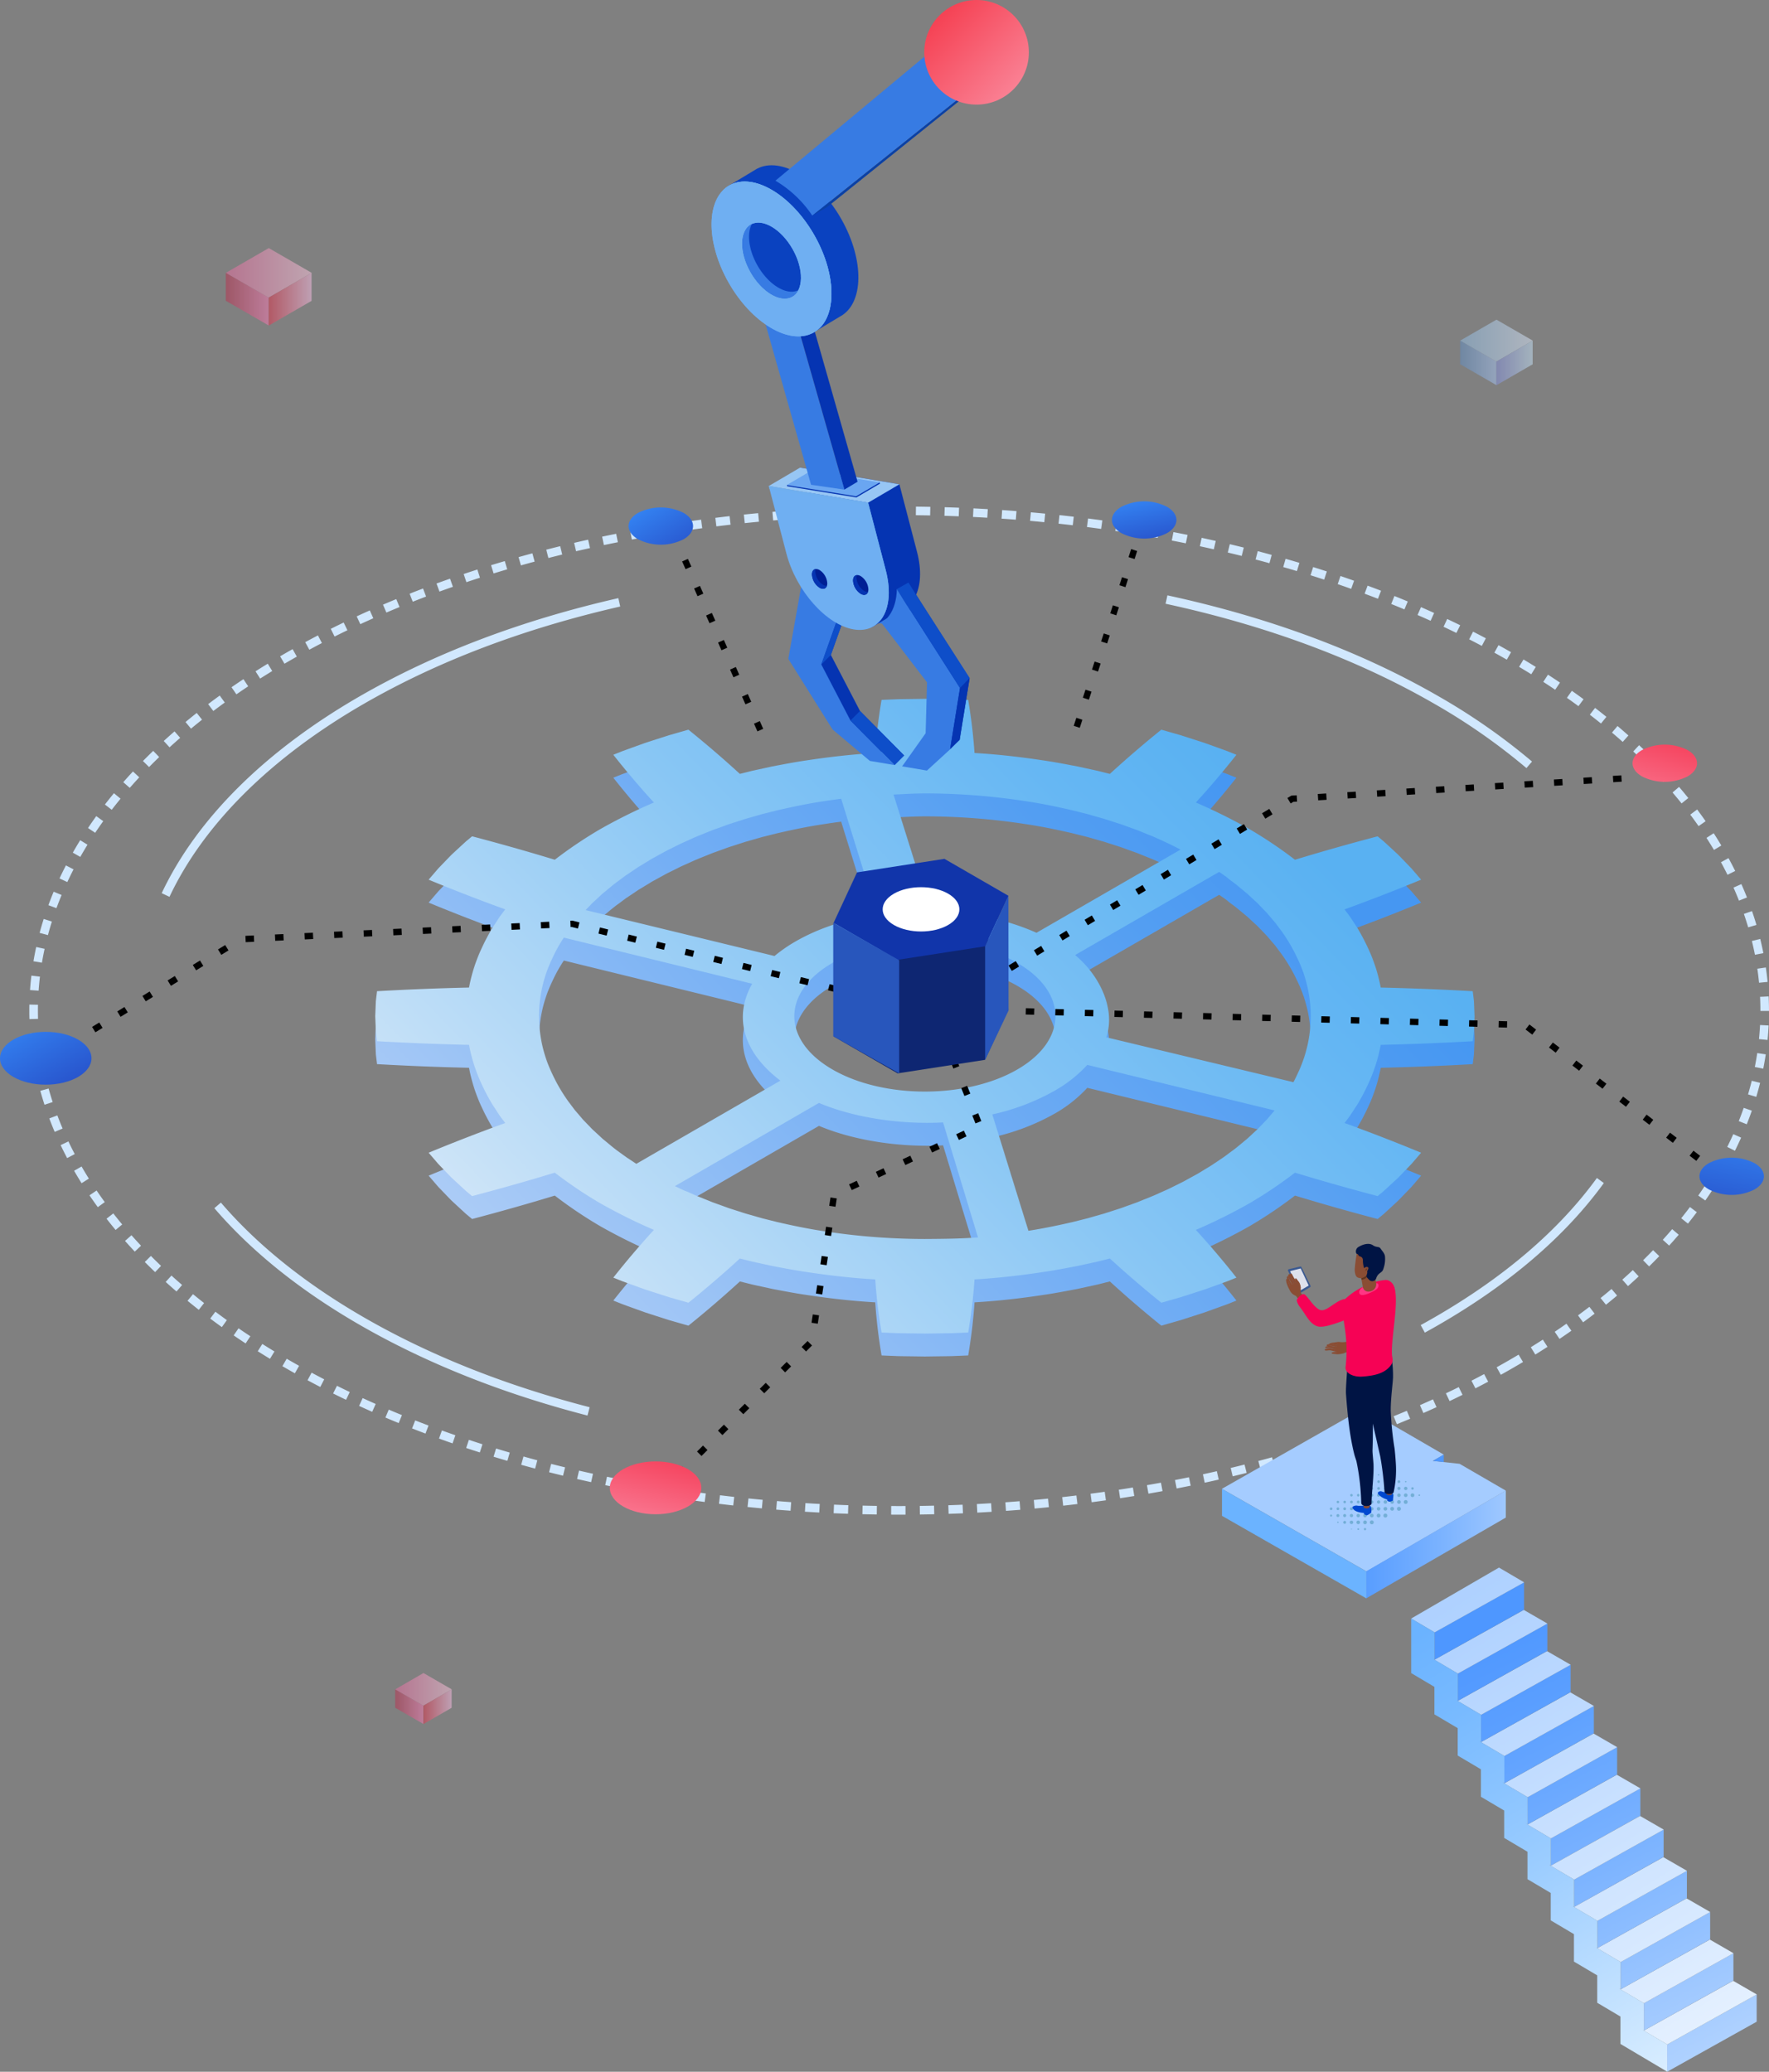 <svg xmlns="http://www.w3.org/2000/svg" xmlns:xlink="http://www.w3.org/1999/xlink" viewBox="0 0 617.259 722.844"><rect x="0" y="0" width="617.259" height="722.844" fill="#808080" stroke="none"/><defs><linearGradient id="i" x1="509.487" x2="522.146" y1="126.598" y2="126.598" gradientUnits="userSpaceOnUse"><stop offset="0" stop-color="#5f8dc3"/><stop offset="1" stop-color="#a7c6f6"/></linearGradient><linearGradient id="j" x1="509.504" x2="534.821" y1="118.84" y2="118.84" gradientUnits="userSpaceOnUse"><stop offset="0" stop-color="#8fbde6"/><stop offset="1" stop-color="#ddeafd"/></linearGradient><linearGradient id="k" x1="522.136" x2="534.795" y1="126.626" y2="126.626" gradientUnits="userSpaceOnUse"><stop offset="0" stop-color="#8490df"/><stop offset="1" stop-color="#c7e6fa"/></linearGradient><linearGradient id="a" x1="137.891" x2="147.748" y1="595.462" y2="595.462" gradientUnits="userSpaceOnUse"><stop offset="0" stop-color="#ba2d4c"/><stop offset="1" stop-color="#fa79b5"/></linearGradient><linearGradient id="b" x1="137.903" x2="157.618" y1="589.421" y2="589.421" gradientUnits="userSpaceOnUse"><stop offset="0" stop-color="#ea699f"/><stop offset="1" stop-color="#fec8e0"/></linearGradient><linearGradient id="c" x1="147.74" x2="157.597" y1="595.484" y2="595.484" gradientUnits="userSpaceOnUse"><stop offset="0" stop-color="#e3314a"/><stop offset="1" stop-color="#fcbfe6"/></linearGradient><linearGradient id="l" x1="78.794" x2="93.763" y1="104.369" y2="104.369" xlink:href="#a"/><linearGradient id="m" x1="78.813" x2="108.751" y1="95.196" y2="95.196" xlink:href="#b"/><linearGradient id="n" x1="93.751" x2="108.72" y1="104.403" y2="104.403" xlink:href="#c"/><linearGradient id="o" x1="-6059.228" x2="-6134.575" y1="2427.885" y2="2737.067" gradientTransform="matrix(.866 .5 -1 .577 8138.304 1937.495)" gradientUnits="userSpaceOnUse"><stop offset="0" stop-color="#4697f2"/><stop offset=".153" stop-color="#539ef2"/><stop offset=".436" stop-color="#75aff4"/><stop offset=".815" stop-color="#acccf6"/><stop offset="1" stop-color="#cadbf7"/></linearGradient><linearGradient id="p" x1="-6067.228" x2="-6142.575" y1="2420.957" y2="2730.139" gradientTransform="matrix(.866 .5 -1 .577 8138.304 1937.495)" gradientUnits="userSpaceOnUse"><stop offset="0" stop-color="#59b1f2"/><stop offset=".137" stop-color="#66b7f3"/><stop offset=".391" stop-color="#88c6f4"/><stop offset=".73" stop-color="#bfdef7"/><stop offset="1" stop-color="#f0f3f9"/></linearGradient><linearGradient id="q" x1="-6067.224" x2="-6142.582" y1="2420.939" y2="2730.169" gradientTransform="matrix(.866 .5 -1 .577 8138.304 1937.495)" gradientUnits="userSpaceOnUse"><stop offset="0" stop-color="#4393ea"/><stop offset=".128" stop-color="#509aeb"/><stop offset=".364" stop-color="#72aded"/><stop offset=".682" stop-color="#aacaf1"/><stop offset="1" stop-color="#e8ecf6"/></linearGradient><linearGradient id="d" x1="583.563" x2="570.563" y1="256.876" y2="302.876" gradientUnits="userSpaceOnUse"><stop offset="0" stop-color="#f5405b"/><stop offset="1" stop-color="#fda7bf"/></linearGradient><linearGradient id="e" x1="609.013" x2="594.405" y1="386.406" y2="459.971" gradientUnits="userSpaceOnUse"><stop offset="0" stop-color="#3791fe"/><stop offset="1" stop-color="#19179a"/></linearGradient><linearGradient id="r" x1="231.735" x2="220.735" y1="507.164" y2="551.164" xlink:href="#d"/><linearGradient id="s" x1="3.563" x2="40.564" y1="347.451" y2="412.451" xlink:href="#e"/><linearGradient id="t" x1="396.894" x2="404.72" y1="169.346" y2="209.52" xlink:href="#e"/><linearGradient id="u" x1="222.817" x2="250.47" y1="170.655" y2="216.569" xlink:href="#e"/><linearGradient id="f" x1="515.424" x2="637.663" y1="553.685" y2="801.466" gradientUnits="userSpaceOnUse"><stop offset=".054" stop-color="#4e97ff"/><stop offset=".172" stop-color="#5b9fff"/><stop offset=".392" stop-color="#7db4ff"/><stop offset=".688" stop-color="#b5d5ff"/><stop offset="1" stop-color="#f7fdff"/></linearGradient><linearGradient id="g" x1="476.98" x2="637.028" y1="505.328" y2="769.495" gradientUnits="userSpaceOnUse"><stop offset=".049" stop-color="#a5ccff"/><stop offset=".247" stop-color="#b2d3ff"/><stop offset=".613" stop-color="#d4e7ff"/><stop offset="1" stop-color="#fff"/></linearGradient><linearGradient id="v" x1="514.601" x2="636.84" y1="554.091" y2="801.872" xlink:href="#f"/><linearGradient id="w" x1="477.415" x2="637.464" y1="505.065" y2="769.231" xlink:href="#g"/><linearGradient id="x" x1="513.779" x2="636.017" y1="554.497" y2="802.277" xlink:href="#f"/><linearGradient id="y" x1="477.85" x2="637.898" y1="504.801" y2="768.966" xlink:href="#g"/><linearGradient id="z" x1="512.956" x2="635.195" y1="554.902" y2="802.684" xlink:href="#f"/><linearGradient id="A" x1="478.286" x2="638.333" y1="504.538" y2="768.702" xlink:href="#g"/><linearGradient id="B" x1="512.133" x2="634.372" y1="555.308" y2="803.089" xlink:href="#f"/><linearGradient id="C" x1="478.721" x2="638.768" y1="504.274" y2="768.438" xlink:href="#g"/><linearGradient id="D" x1="511.31" x2="633.55" y1="555.714" y2="803.496" xlink:href="#f"/><linearGradient id="E" x1="479.156" x2="639.204" y1="504.01" y2="768.176" xlink:href="#g"/><linearGradient id="F" x1="519.537" x2="641.776" y1="551.656" y2="799.438" xlink:href="#f"/><linearGradient id="G" x1="474.803" x2="634.852" y1="506.647" y2="770.813" xlink:href="#g"/><linearGradient id="H" x1="518.715" x2="640.953" y1="552.062" y2="799.842" xlink:href="#f"/><linearGradient id="I" x1="475.239" x2="635.287" y1="506.384" y2="770.549" xlink:href="#g"/><linearGradient id="J" x1="517.892" x2="640.131" y1="552.467" y2="800.249" xlink:href="#f"/><linearGradient id="K" x1="475.675" x2="635.722" y1="506.121" y2="770.285" xlink:href="#g"/><linearGradient id="L" x1="517.069" x2="639.308" y1="552.873" y2="800.655" xlink:href="#f"/><linearGradient id="M" x1="476.109" x2="636.157" y1="505.856" y2="770.021" xlink:href="#g"/><linearGradient id="N" x1="516.246" x2="638.486" y1="553.279" y2="801.061" xlink:href="#f"/><linearGradient id="O" x1="476.545" x2="636.592" y1="505.593" y2="769.757" xlink:href="#g"/><linearGradient id="h" x1="485.58" x2="604.326" y1="562.764" y2="759.527" gradientUnits="userSpaceOnUse"><stop offset=".049" stop-color="#6bb3ff"/><stop offset=".183" stop-color="#78baff"/><stop offset=".433" stop-color="#9accff"/><stop offset=".767" stop-color="#d1e9ff"/><stop offset="1" stop-color="#fcffff"/></linearGradient><linearGradient id="P" x1="497.087" x2="619.327" y1="562.731" y2="810.513" xlink:href="#g"/><linearGradient id="Q" x1="522.399" x2="644.641" y1="550.245" y2="798.032" xlink:href="#f"/><linearGradient id="R" x1="458.027" x2="576.773" y1="539.179" y2="538.319" xlink:href="#f"/><linearGradient id="S" x1="458.057" x2="675.666" y1="545.918" y2="792.541" xlink:href="#h"/><linearGradient id="T" x1="326.944" x2="370.249" y1="4.782" y2="47.043" gradientUnits="userSpaceOnUse"><stop offset="0" stop-color="#f54052"/><stop offset="1" stop-color="#fda7bb"/></linearGradient></defs><g opacity=".5"><polygon fill="url(#i)" points="522.146 134.383 509.487 127.075 509.487 118.812 522.146 126.12 522.146 134.383"/><polygon fill="url(#j)" points="522.162 126.149 509.504 118.84 522.162 111.532 534.821 118.84 522.162 126.149"/><polygon fill="url(#k)" points="534.795 127.103 522.136 134.412 522.136 126.149 534.795 118.84 534.795 127.103"/></g><g opacity=".5"><polygon fill="url(#a)" points="147.748 601.524 137.891 595.833 137.891 589.399 147.748 595.09 147.748 601.524"/><polygon fill="url(#b)" points="147.761 595.112 137.903 589.421 147.76 583.73 157.618 589.421 147.761 595.112"/><polygon fill="url(#c)" points="157.597 595.855 147.74 601.546 147.74 595.112 157.597 589.421 157.597 595.855"/></g><g opacity=".5"><polygon fill="url(#l)" points="93.763 113.576 78.794 104.934 78.794 95.163 93.763 103.805 93.763 113.576"/><polygon fill="url(#m)" points="93.782 103.838 78.813 95.196 93.782 86.554 108.751 95.196 93.782 103.838"/><polygon fill="url(#n)" points="108.72 104.967 93.751 113.609 93.751 103.839 108.72 95.196 108.72 104.967"/></g><path fill="#d1e8fe" d="M204.994 493.893c-29.628-7.649-56.401-18.314-79.577-31.693-20.7-11.951-37.731-25.63-50.619-40.658l2.277-1.953c12.667 14.77 29.436 28.232 49.842 40.014 22.94 13.244 49.462 23.805 78.827 31.387zM497.172 464.965l-1.445-2.629q2.448-1.345 4.851-2.73c24.384-14.079 43.437-30.429 56.629-48.597l2.428 1.764c-13.441 18.51-32.806 35.141-57.557 49.431Q499.649 463.607 497.172 464.965zM532.625 267.991a215.795 215.795 0 00-32.053-22.388c-26.909-15.535-58.49-27.295-93.866-34.951l.635-2.932c35.68 7.722 67.553 19.594 94.731 35.285a218.873 218.873 0 0132.5 22.702zM59.138 312.909l-2.715-1.277c12.185-25.876 36.042-49.607 68.989-68.629 26.025-15.026 56.42-26.569 90.34-34.309l.668 2.926c-33.628 7.672-63.742 19.105-89.508 33.98C94.497 264.316 71.061 287.591 59.138 312.909zM313.749 528.471q-1.402 0-2.803-.008l.016-3q1.393.007 2.787.008l2.2-.005.012 3zm7.227-.049l-.043-3q2.495-.035 4.985-.093l.07 3Q323.482 528.388 320.976 528.422zm-15.044-.009q-2.509-.037-5.017-.098l.074-3q2.493.061 4.986.098zm25.066-.225l-.098-2.998q2.493-.082 4.981-.188l.127 2.998Q333.506 528.107 330.998 528.189zm-35.099-.02q-2.508-.085-5.015-.193l.131-2.998q2.492.108 4.985.193zm45.114-.404l-.154-2.996q2.49-.129 4.975-.282l.186 2.994Q343.518 527.635 341.014 527.765zm-55.142-.031q-2.506-.133-5.01-.29l.186-2.994q2.492.155 4.984.288zm65.147-.583l-.215-2.992q2.489-.179 4.97-.378l.24 2.99Q353.519 526.971 351.019 527.151zm-75.164-.046q-2.505-.18-5.006-.387l.246-2.99q2.486.205 4.977.385zm85.152-.764l-.272-2.988q2.484-.224 4.959-.473l.299 2.984Q363.503 526.115 361.007 526.341zm-95.16-.059q-2.502-.23-4.999-.484l.305-2.984q2.483.252 4.97.481zm105.127-.942l-.328-2.982q2.476-.272 4.945-.571l.359 2.978Q373.466 525.065 370.974 525.34zm-115.119-.076q-2.498-.278-4.989-.583l.363-2.978q2.477.303 4.96.58zm125.064-1.124l-.389-2.975q2.47-.322 4.932-.67l.42 2.971Q383.404 523.816 380.919 524.14zm-135.037-.092q-2.493-.33-4.979-.684l.424-2.971q2.468.353 4.947.68zm144.953-1.305l-.449-2.967q2.464-.372 4.917-.77l.478 2.961Q393.313 522.368 390.835 522.743zm-154.903-.113q-2.486-.38-4.964-.784l.482-2.961q2.464.401 4.935.78zm164.787-1.487l-.51-2.957q2.454-.423 4.897-.871l.541 2.951Q403.19 520.717 400.719 521.143zm-174.708-.135q-2.479-.432-4.948-.889l.545-2.949q2.455.454 4.919.883zm184.556-1.67l-.572-2.945q2.445-.475 4.877-.975l.604 2.939Q413.026 518.86 410.567 519.338zm-194.444-.159q-2.47-.485-4.93-.994l.609-2.938q2.443.507 4.898.988zm204.248-1.855l-.635-2.932q2.433-.527 4.853-1.08l.668 2.926Q422.82 516.794 420.37 517.324zm-214.097-.186q-2.46-.539-4.908-1.102l.672-2.924q2.433.559 4.877 1.094zm223.855-2.04l-.701-2.918q2.421-.58 4.827-1.187l.732 2.91Q432.566 514.513 430.129 515.098zm-233.66-.219q-2.449-.592-4.884-1.211l.738-2.908q2.42.615 4.851 1.203zm243.365-2.225l-.768-2.9q2.407-.636 4.796-1.297l.801 2.891Q442.257 512.014 439.834 512.655zm-253.119-.255q-2.435-.649-4.856-1.324l.807-2.891q2.402.671 4.822 1.316zm262.76-2.413l-.832-2.883q2.388-.69 4.762-1.408l.869 2.871Q451.883 509.29 449.475 509.987zm-272.44-.29q-2.414-.703-4.81-1.436l.877-2.869q2.379.727 4.772 1.426zm282.034-2.611l-.904-2.859q2.38-.754 4.741-1.531l.939 2.85Q461.466 506.328 459.069 507.085zm-291.634-.318q-2.395-.762-4.773-1.554l.947-2.846q2.36.785 4.736 1.542zm301.167-2.824l-.975-2.838q2.358-.81 4.698-1.649l1.014 2.824Q470.981 503.125 468.602 503.943zm-310.691-.344q-2.376-.823-4.732-1.675l1.02-2.822q2.338.845 4.695 1.663zm320.141-3.044l-1.049-2.811q2.339-.873 4.653-1.773l1.088 2.797Q480.408 499.675 478.051 500.555zm-329.583-.37q-2.355-.886-4.686-1.8l1.094-2.793q2.313.905 4.648 1.786zm338.941-3.269l-1.125-2.781q2.313-.936 4.603-1.9l1.164 2.766Q489.744 495.971 487.409 496.916zm-348.29-.397q-2.331-.949-4.637-1.93l1.173-2.762q2.287.971 4.597 1.914zm357.546-3.502l-1.205-2.748q2.287-1.003 4.546-2.032l1.244 2.731Q498.971 492.007 496.665 493.018zm-366.789-.424q-2.303-1.017-4.58-2.062l1.252-2.727q2.257 1.037 4.539 2.045zm375.929-3.743l-1.285-2.711q2.254-1.069 4.481-2.167l1.326 2.691Q508.08 487.772 505.805 488.851zm-385.055-.452q-2.273-1.087-4.516-2.202l1.336-2.686q2.222 1.105 4.473 2.181zm394.065-3.992l-1.369-2.67q2.221-1.138 4.409-2.306l1.412 2.647Q517.056 483.257 514.815 484.406zm-403.061-.482q-2.238-1.157-4.445-2.345l1.422-2.641q2.186 1.175 4.401 2.321zm411.926-4.248l-1.455-2.623q2.181-1.21 4.329-2.45 1.683-.974 3.337-1.958l1.535 2.578q-1.67.993-3.371 1.977Q525.883 478.455 523.68 479.676zm-420.785-.516q-1.737-.973-3.453-1.964l-.912-.528 1.51-2.592.902.522q1.698.98 3.418 1.942zm-8.686-5.059q-2.165-1.312-4.275-2.644l1.602-2.537q2.087 1.317 4.229 2.615zm441.512-1.489l-1.582-2.549q2.128-1.321 4.202-2.66l1.627 2.519Q537.873 471.277 535.721 472.613zm-450.013-3.878q-2.118-1.392-4.175-2.806l1.699-2.473q2.032 1.396 4.124 2.772zm458.459-1.58l-1.678-2.486q2.077-1.402 4.094-2.819l1.727 2.453Q546.269 465.738 544.167 467.155zm-466.752-4.114q-2.061-1.477-4.058-2.974l1.799-2.4q1.972 1.477 4.007 2.937zm474.978-1.674l-1.777-2.418q2.017-1.482 3.971-2.984l1.828 2.379Q554.438 459.863 552.394 461.366zm-483.028-4.36q-1.998-1.566-3.927-3.151l1.906-2.316q1.9 1.563 3.87 3.106zm491.005-1.774l-1.881-2.336q1.948-1.57 3.83-3.158l1.935 2.291Q562.348 453.64 560.37 455.232zm-498.784-4.619q-1.923-1.657-3.775-3.335l2.016-2.223q1.822 1.654 3.718 3.285zm506.476-1.879l-1.99-2.244q1.872-1.661 3.67-3.339l2.047 2.193Q569.964 447.049 568.063 448.734zm-513.938-4.885c-1.238-1.182-2.449-2.368-3.6-3.528l2.131-2.113c1.131 1.142 2.322 2.309 3.54 3.472zm521.304-1.989l-2.104-2.139c1.183-1.164 2.356-2.35 3.486-3.524l2.162 2.08C577.824 439.471 576.63 440.677 575.428 441.86zm-528.404-5.164c-1.15-1.225-2.294-2.478-3.4-3.727l2.246-1.988c1.086 1.226 2.209 2.458 3.34 3.66zm535.395-2.102l-2.223-2.016c1.126-1.24 2.228-2.491 3.277-3.717l2.279 1.949C584.686 432.06 583.564 433.332 582.419 434.594zm-542.082-5.45c-1.085-1.302-2.15-2.624-3.168-3.929l2.365-1.846c.998 1.28 2.044 2.577 3.107 3.854zM588.974 426.927l-2.34-1.877c1.05-1.309 2.071-2.625 3.037-3.91l2.398 1.801C591.085 424.252 590.043 425.593 588.974 426.927zm-554.846-5.74c-.995-1.365-1.973-2.756-2.904-4.133l2.484-1.682c.913 1.349 1.87 2.71 2.844 4.047zm560.906-2.333l-2.459-1.719c.944-1.351 1.874-2.731 2.764-4.103l2.518 1.633C596.948 416.067 595.998 417.476 595.034 418.854zm-566.569-6.03c-.903-1.442-1.779-2.9-2.604-4.333l2.602-1.496c.805 1.4 1.661 2.826 2.545 4.235zm572.063-2.448l-2.576-1.537c.847-1.419 1.672-2.862 2.453-4.29l2.632 1.44C602.239 407.449 601.395 408.925 600.529 410.375zm-577.105-6.314c-.786-1.496-1.547-3.018-2.262-4.524l2.71-1.287c.697 1.47 1.44 2.956 2.208 4.417zm581.955-2.557l-2.688-1.334c.737-1.484 1.445-2.986 2.106-4.465l2.738 1.223C606.859 398.444 606.133 399.984 605.378 401.504zm-586.294-6.58c-.665-1.562-1.298-3.143-1.881-4.701l2.809-1.053c.568 1.517 1.186 3.058 1.832 4.58zm590.418-2.659l-2.789-1.107c.61-1.536 1.188-3.092 1.72-4.622l2.834.983C610.722 389.09 610.128 390.688 609.502 392.265zm-593.974-6.819c-.52-1.596-1.011-3.228-1.46-4.851l2.893-.799c.435 1.579.913 3.167 1.419 4.72zm597.291-2.748l-2.875-.856c.469-1.579.905-3.179 1.296-4.755l2.912.723C613.75 379.43 613.302 381.075 612.82 382.698zM12.833 375.679c-.375-1.658-.713-3.329-1.002-4.967l2.953-.523c.282 1.592.609 3.216.975 4.828zm602.423-2.816l-2.943-.584c.319-1.605.603-3.238.844-4.853l2.967.443C615.875 369.531 615.583 371.21 615.256 372.863zm-604.191-7.171c-.214-1.68-.389-3.379-.519-5.05l2.99-.232c.126 1.622.296 3.271.505 4.901zm605.684-2.85l-2.985-.295c.163-1.639.286-3.289.368-4.905l2.996.152C617.044 359.457 616.916 361.156 616.749 362.842zm-606.476-7.266q-.044-1.487-.043-2.976 0-1.049.021-2.098l3 .065q-.022 1.017-.021 2.033 0 1.444.041 2.89zm606.985-2.851h-3v-.119c-.001-1.601-.04-3.219-.116-4.807l2.996-.144c.079 1.636.119 3.301.12 4.95zM13.473 345.652l-2.992-.209c.116-1.674.276-3.37.476-5.042l2.978.355C13.741 342.379 13.586 344.026 13.473 345.652zm600.312-2.766c-.159-1.632-.36-3.278-.599-4.894l2.969-.436c.244 1.663.451 3.358.616 5.037zm-599.152-6.995l-2.959-.498c.278-1.654.602-3.329.96-4.977l2.932.639C15.217 332.656 14.904 334.283 14.633 335.891zm597.719-2.763c-.316-1.607-.674-3.227-1.065-4.811l2.914-.717c.4 1.63.768 3.295 1.094 4.947zm-595.625-6.863l-2.898-.773c.433-1.621.91-3.258 1.42-4.863l2.859.906C17.613 323.097 17.148 324.688 16.727 326.265zm593.273-2.704c-.463-1.564-.969-3.143-1.503-4.694l2.836-.979c.55 1.593 1.068 3.216 1.544 4.823zm-590.299-6.694l-2.816-1.031c.576-1.575 1.196-3.162 1.844-4.716l2.77 1.152C20.867 313.786 20.263 315.332 19.701 316.866zm587.086-2.626c-.6-1.52-1.242-3.05-1.909-4.55l2.74-1.219c.685 1.537 1.344 3.107 1.96 4.667zm-583.298-6.482l-2.719-1.268c.701-1.504 1.451-3.032 2.229-4.541l2.666 1.375C24.907 304.798 24.174 306.289 23.49 307.758zm579.288-2.536c-.72-1.455-1.486-2.93-2.277-4.382l2.635-1.435c.81 1.487 1.595 2.997 2.332 4.487zm-574.761-6.241l-2.609-1.48c.815-1.437 1.68-2.9 2.572-4.349l2.555 1.574C29.66 296.145 28.814 297.575 28.017 298.981zm570.036-2.433c-.836-1.402-1.713-2.816-2.607-4.2l2.52-1.629c.914 1.415 1.812 2.859 2.665 4.294zm-564.845-5.979l-2.494-1.666c.928-1.389 1.895-2.785 2.878-4.15l2.436 1.752C35.066 287.842 34.116 289.209 33.208 290.569zm559.481-2.326c-.93-1.334-1.905-2.684-2.899-4.01l2.402-1.799c1.013 1.355 2.009 2.73 2.958 4.092zm-553.704-5.707l-2.375-1.832c1.01-1.309 2.068-2.636 3.146-3.945l2.316 1.906C41.014 279.95 39.975 281.252 38.985 282.535zm547.775-2.214c-1.03-1.285-2.093-2.569-3.157-3.817l2.281-1.947c1.085 1.272 2.167 2.579 3.216 3.888zm-541.483-5.431l-2.256-1.977c1.098-1.254 2.234-2.514 3.378-3.744l2.197 2.043C47.473 272.421 46.356 273.659 45.277 274.891zm535.053-2.106c-1.105-1.219-2.242-2.438-3.381-3.623l2.164-2.078c1.158 1.206 2.316 2.445 3.439 3.686zm-528.308-5.155l-2.139-2.103c1.157-1.177 2.362-2.369 3.582-3.545l2.082 2.16C54.346 265.299 53.16 266.473 52.022 267.63zm521.445-1.997q-1.752-1.727-3.578-3.435l2.049-2.191c1.225 1.145 2.448 2.319 3.635 3.489zm-514.303-4.885L57.14 258.534q1.843-1.685 3.759-3.353l1.969 2.264Q60.979 259.087 59.164 260.748zm507.058-1.891q-1.841-1.636-3.75-3.251l1.938-2.291q1.938 1.641 3.805 3.3zm-499.572-4.625l-1.914-2.311q1.922-1.592 3.913-3.167l1.859 2.353Q68.545 252.661 66.65 254.233zm491.994-1.788q-1.916-1.547-3.898-3.073l1.83-2.377q2.011 1.548 3.953 3.116zm-484.205-4.372l-1.809-2.395q1.992-1.503 4.047-2.989l1.758 2.432Q76.406 246.587 74.439 248.073zm476.339-1.688q-1.983-1.462-4.031-2.904l1.728-2.451q2.073 1.46 4.082 2.939zm-468.287-4.131l-1.705-2.467q2.051-1.419 4.163-2.82l1.658 2.5Q84.521 240.85 82.491 242.253zm460.163-1.596q-2.043-1.381-4.146-2.741l1.631-2.518q2.126 1.375 4.194 2.772zm-451.879-3.898l-1.609-2.531q2.103-1.339 4.266-2.659l1.564 2.561Q92.857 235.436 90.775 236.759zm443.535-1.504q-2.096-1.302-4.247-2.586l1.537-2.576q2.174 1.298 4.294 2.613zM99.263 231.577l-1.518-2.588q.841-.494 1.69-.983 1.327-.766 2.668-1.521l1.471 2.615q-1.326.746-2.639 1.504Q100.095 231.089 99.263 231.577zm426.507-1.419q-2.153-1.233-4.338-2.438l1.447-2.627q2.208 1.216 4.383 2.464zM107.931 226.694l-1.43-2.639q2.205-1.194 4.439-2.357l1.383 2.662Q110.112 225.511 107.931 226.694zm409.125-1.337q-2.193-1.162-4.417-2.294l1.361-2.674q2.244 1.144 4.459 2.315zm-400.301-3.261l-1.344-2.683q2.24-1.122 4.509-2.215l1.303 2.703Q118.974 220.984 116.755 222.096zm391.432-1.257q-2.229-1.091-4.487-2.154l1.277-2.715q2.278 1.074 4.528 2.174zM125.723 217.777l-1.26-2.723q2.272-1.052 4.571-2.076l1.223 2.74Q127.976 216.735 125.723 217.777zm373.457-1.179q-2.263-1.024-4.551-2.019l1.197-2.75q2.309 1.005 4.59 2.037zm-364.36-2.87L133.64 210.97q2.304-.986 4.631-1.942l1.141 2.775Q137.104 212.751 134.82 213.728zm355.232-1.103q-2.294-.958-4.608-1.889l1.119-2.783q2.334.938 4.646 1.904zm-346.022-2.683l-1.103-2.791q2.331-.92 4.684-1.812l1.064 2.805Q146.34 209.03 144.031 209.943zm336.781-1.031q-2.319-.894-4.658-1.762l1.041-2.812q2.36.873 4.697 1.775zm-327.471-2.502l-1.027-2.818q2.354-.858 4.729-1.687l.988 2.832Q155.676 205.56 153.341 206.41zm318.129-.959q-2.341-.834-4.703-1.639l.969-2.84q2.38.811 4.74 1.652zm-308.725-2.328l-.953-2.844q2.374-.795 4.768-1.565l.92 2.855Q165.102 202.333 162.745 203.122zm299.298-.89q-2.361-.772-4.744-1.518l.896-2.863q2.399.751 4.779 1.53zm-289.813-2.156l-.881-2.867q2.385-.734 4.789-1.441l.848 2.877Q174.599 199.349 172.23 200.077zm280.308-.824q-2.382-.713-4.782-1.403l.828-2.883q2.417.693 4.816 1.413zm-270.778-1.98l-.812-2.889q2.404-.675 4.824-1.327l.779 2.897Q184.146 196.6 181.759 197.272zm261.184-.772q-2.405-.659-4.828-1.293l.76-2.902q2.439.639 4.861 1.303zm-251.589-1.81l-.745-2.906q2.42-.62 4.854-1.216l.713 2.914Q193.757 194.074 191.354 194.69zm241.921-.722q-2.423-.602-4.857-1.182l.693-2.918q2.451.582 4.889 1.19zm-232.266-1.639l-.68-2.922q2.435-.565 4.881-1.107l.646 2.93Q203.426 191.767 201.009 192.329zm222.539-.67q-2.435-.548-4.881-1.073l.629-2.934q2.462.527 4.912 1.081zm-212.831-1.479l-.615-2.936q2.445-.513 4.904-1.001l.582 2.943Q213.146 189.671 210.717 190.181zm203.059-.614q-2.443-.497-4.902-.968l.565-2.945q2.474.475 4.935.974zM220.473 188.245l-.554-2.949q2.458-.461 4.925-.897l.523 2.955Q222.915 187.787 220.473 188.245zm183.489-.561q-2.457-.444-4.921-.862l.502-2.957q2.481.422 4.952.867zm-173.691-1.171l-.492-2.959q2.467-.41 4.943-.795l.461 2.965Q232.722 186.106 230.271 186.513zm163.841-.503q-2.465-.393-4.936-.761l.441-2.967q2.487.371 4.968.765zm-154.009-1.025l-.43-2.969q2.476-.359 4.959-.693l.4 2.973Q242.564 184.629 240.103 184.985zm144.129-.443q-2.471-.343-4.951-.66l.383-2.977q2.493.321 4.979.664zm-134.264-.885l-.369-2.977q2.483-.309 4.972-.594l.342 2.981Q252.437 183.349 249.968 183.656zm124.357-.387q-2.477-.291-4.962-.56l.322-2.982q2.499.27 4.991.565zm-114.463-.746l-.312-2.984q2.49-.259 4.985-.495l.281 2.986Q262.337 182.265 259.863 182.524zm104.535-.325q-2.483-.245-4.971-.463l.264-2.988q2.502.22 5 .465zm-94.62-.611l-.254-2.99q2.494-.211 4.995-.399l.225 2.992Q272.258 181.376 269.778 181.587zm84.674-.266q-2.486-.195-4.977-.366l.205-2.992q2.505.171 5.007.368zm-74.739-.48l-.195-2.994q2.499-.163 5.002-.303l.168 2.996Q282.197 180.678 279.712 180.841zm64.782-.204q-2.489-.145-4.982-.269l.146-2.996q2.508.123 5.012.271zm-54.832-.35l-.137-2.996q2.502-.116 5.007-.207l.111 2.998Q292.152 180.175 289.662 180.287zm44.865-.142q-2.492-.098-4.986-.174l.09-2.998q2.508.075 5.014.174zm-34.903-.222l-.08-2.998q2.505-.069 5.013-.112l.053 3Q302.117 179.858 299.624 179.924zm24.93-.078q-2.493-.051-4.986-.079l.033-3q2.508.028 5.016.079zm-14.96-.095l-.024-3q2.085-.016 4.17-.017l.848.001-.01 3-.838-.001Q311.666 179.735 309.594 179.751z"/><path fill="url(#o)" d="M435.879,427.89a151.798,151.798,0,0,0,15.978-10.742q14.151,4.308,28.849,8.175l2.159-1.797,2.017-1.852,2.006-1.856.999-.929.932-.952,3.688-3.824,3.369-3.92c-8.694-3.599-17.666-7.072-26.723-10.368l1.222-1.624.612-.812.546-.827,2.166-3.314a73.573,73.573,0,0,0,3.577-6.775,56.801,56.801,0,0,0,4.503-13.913c5.349-.123,10.741-.288,16.077-.501q8.001-.32,16.021-.774l.269-2.178.13-1.089c.038-.363.04-.727.061-1.091l.176-4.366-.176-4.366c-.021-.364-.023-.728-.061-1.091l-.131-1.089-.269-2.178q-8.019-.454-16.021-.774c-5.337-.213-10.728-.379-16.077-.501a56.819,56.819,0,0,0-4.503-13.914,73.727,73.727,0,0,0-3.578-6.775l-2.167-3.314-.546-.828-.612-.812-1.223-1.624c9.057-3.296,18.029-6.769,26.723-10.368l-3.369-3.92-3.688-3.824-.932-.952-1-.929-2.006-1.856-2.018-1.852-2.159-1.797q-14.692,3.864-28.848,8.174a151.84,151.84,0,0,0-15.979-10.742,190.523,190.523,0,0,0-18.607-9.225q7.462-8.17,14.158-16.655l-3.112-1.246-3.207-1.165-3.215-1.158-1.61-.577-1.649-.538-6.623-2.129-6.79-1.945c-6.234,5.02-12.249,10.199-17.957,15.429l-2.813-.706-1.407-.353-1.433-.315-5.74-1.251c-3.89-.729-7.762-1.496-11.734-2.066-7.903-1.207-15.955-2.132-24.099-2.6-.212-3.088-.499-6.201-.868-9.282q-.554-4.62-1.341-9.25l-3.773-.155-1.887-.075c-.629-.022-1.26-.023-1.89-.035l-7.562-.102-7.562.102c-.63.012-1.261.013-1.89.035l-1.887.075-3.773.155q-.786,4.63-1.341,9.25c-.369,3.081-.655,6.194-.867,9.282-8.144.468-16.196,1.393-24.099,2.6-3.973.57-7.844,1.337-11.734,2.065l-5.74,1.251-1.433.315-1.407.353-2.813.706c-5.708-5.229-11.724-10.409-17.958-15.429l-6.79,1.945-6.623,2.129-1.649.538-1.609.577-3.215,1.158-3.207,1.165-3.112,1.246q6.693,8.482,14.159,16.655a190.49,190.49,0,0,0-18.606,9.225,151.8,151.8,0,0,0-15.978,10.742q-14.151-4.308-28.848-8.175l-2.159,1.797-2.018,1.852-2.006,1.856-.999.929-.932.952-3.687,3.824-3.369,3.92c8.694,3.599,17.666,7.072,26.723,10.368l-1.222,1.624-.612.812-.546.828-2.166,3.314a73.661,73.661,0,0,0-3.577,6.775,56.801,56.801,0,0,0-4.503,13.914c-5.349.122-10.741.288-16.077.501q-8.002.32-16.021.774l-.269,2.178-.13,1.089c-.038.363-.04.728-.061,1.091l-.176,4.366.176,4.366c.021.364.023.728.061,1.091l.13,1.089.269,2.179q8.019.454,16.021.774c5.337.213,10.728.378,16.078.501a56.779,56.779,0,0,0,4.503,13.914,73.602,73.602,0,0,0,3.577,6.775l2.167,3.314.546.828.612.812,1.223,1.624c-9.057,3.296-18.029,6.769-26.723,10.368l3.369,3.92,3.688,3.824.932.952.999.929,2.006,1.856,2.017,1.852,2.159,1.797q14.692-3.864,28.848-8.174a151.918,151.918,0,0,0,15.979,10.742,190.624,190.624,0,0,0,18.607,9.225q-7.462,8.17-14.158,16.655l3.112,1.246,3.208,1.165,3.215,1.158,1.609.577,1.65.538,6.623,2.129,6.79,1.945c6.234-5.02,12.249-10.199,17.957-15.428l2.813.706,1.406.353,1.433.315,5.74,1.251c3.89.729,7.762,1.496,11.734,2.065,7.903,1.207,15.955,2.132,24.099,2.6.212,3.088.499,6.201.868,9.283q.555,4.619,1.341,9.25l3.773.155,1.887.075c.629.022,1.26.023,1.89.035l7.562.102,7.562-.102c.63-.012,1.261-.013,1.89-.035l1.887-.075,3.773-.155q.786-4.63,1.341-9.25c.369-3.081.655-6.194.867-9.282,8.144-.468,16.196-1.393,24.099-2.6,3.973-.569,7.844-1.337,11.734-2.065l5.74-1.251,1.433-.315,1.407-.353,2.813-.706c5.708,5.229,11.724,10.409,17.958,15.429l6.79-1.945,6.622-2.129,1.65-.538,1.609-.577,3.215-1.158,3.208-1.165,3.112-1.246q-6.693-8.482-14.159-16.656A190.471,190.471,0,0,0,435.879,427.89Zm-6.353-112.622c1.866,1.314,3.457,2.739,5.16,4.119.438.341.817.703,1.202,1.064l1.163,1.078c.759.724,1.608,1.418,2.281,2.171l2.143,2.218c.177.185.366.367.534.555l.483.57.972,1.139.979,1.137c.161.19.334.377.485.57l.434.584,1.754,2.33a58.429,58.429,0,0,1,5.622,9.626,46.222,46.222,0,0,1,.001,40.262c-.425.972-.911,1.934-1.426,2.89l-65.283-15.66c3.312-9.971-2.379-21.645-10.893-28.695l50.268-29.023,2.04,1.429C428.393,314.28,428.614,314.603,429.526,315.268Zm-139.033,65.896c-17.77-10.26-17.771-26.953-.001-37.212s46.684-10.259,64.454.001,17.771,26.953.001,37.212S308.264,391.423,290.494,381.164Zm32.224-96.336a231.758,231.758,0,0,1,34.868,2.664c5.699.83,11.227,1.991,16.672,3.246l4.035,1.012,1.011.251c.334.087.657.188.987.28l1.97.565,1.973.561.988.279c.326.097.64.206.962.308l3.841,1.237c1.304.389,2.506.879,3.76,1.317l1.867.671c.625.222,1.252.441,1.843.694,2.39.983,4.86,1.902,7.135,2.979,1.151.527,2.709,1.231,3.833,1.778l3.473,1.754-50.268,29.023c-11.731-5.193-24.132-7.338-37.106-7.511l-12.777-40.705C315.481,285.057,319.01,284.849,322.718,284.828Zm-91.989,21.011,1.597-.882c.535-.292,1.114-.555,1.667-.835l3.345-1.662c1.124-.547,2.319-1.041,3.47-1.568,2.275-1.077,4.745-1.996,7.135-2.979.591-.253,1.218-.472,1.843-.694l1.867-.671c1.254-.438,2.456-.928,3.761-1.317l3.841-1.237c.321-.102.636-.211.961-.308l.988-.279,1.973-.561,1.97-.565c.329-.093.653-.193.986-.28l1.011-.251,4.035-1.012c5.445-1.255,10.973-2.416,16.672-3.246,1.875-.298,3.766-.559,5.663-.803l12.503,40.304c-10.428,1.621-20.282,4.78-28.451,9.496a52.212,52.212,0,0,0-7.316,5.07L204.334,325.531l1.772-1.833c.673-.753,1.522-1.447,2.281-2.171l1.163-1.078c.384-.361.764-.723,1.202-1.064,1.703-1.38,3.294-2.805,5.16-4.119.912-.664,1.769-1.354,2.716-2.003l2.878-1.931c.485-.319.94-.653,1.446-.963l1.528-.922,3.04-1.853Zm-14.816,104.009c-1.865-1.313-3.457-2.739-5.16-4.119-.437-.341-.817-.703-1.202-1.064l-1.163-1.078c-.759-.724-1.608-1.418-2.281-2.171l-2.143-2.218c-.177-.185-.366-.367-.534-.555l-.483-.57-.972-1.139-.979-1.137c-.16-.19-.334-.377-.485-.57l-.434-.584-1.753-2.329a58.434,58.434,0,0,1-5.622-9.626,46.223,46.223,0,0,1-.001-40.262,50.513,50.513,0,0,1,4.047-7.286l65.707,16.097c-6.354,11.199-3.567,23.601,9.845,33.807l-50.268,29.022-3.038-2.005C218.045,411.412,216.825,410.512,215.913,409.848Zm106.809,30.441a231.787,231.787,0,0,1-34.868-2.664c-5.699-.83-11.227-1.991-16.672-3.246l-4.035-1.012-1.011-.251c-.334-.087-.657-.188-.987-.28l-1.97-.565-1.973-.561-.988-.279c-.326-.097-.64-.206-.962-.308l-3.841-1.237c-1.304-.389-2.506-.879-3.76-1.317l-1.867-.672c-.625-.222-1.252-.441-1.843-.694-2.39-.983-4.86-1.902-7.135-2.979-1.151-.527-1.711-.654-2.835-1.202l-2.474-1.178,50.268-29.023c11.985,5.047,27.974,7.591,43.3,6.803l12.184,40.114C335.22,440.201,328.809,440.252,322.722,440.288Zm91.989-21.011-1.597.882c-.535.292-1.114.555-1.667.835l-3.345,1.662c-1.124.547-2.319,1.042-3.47,1.568-2.275,1.077-4.745,1.996-7.135,2.979-.591.253-1.218.472-1.843.694l-1.867.671c-1.254.438-2.456.928-3.761,1.317l-3.841,1.237c-.321.102-.636.211-.961.308l-.987.279-1.973.561-1.97.565c-.329.093-.653.193-.986.28l-1.011.251-4.035,1.013c-5.041,1.162-10.161,2.232-15.414,3.044l-12.595-40.598a78.131,78.131,0,0,0,21.622-8.196,46.796,46.796,0,0,0,11.519-9.081l65.358,15.891q-.154.18-.307.36l-.979,1.137-.972,1.139-.483.57c-.168.188-.357.37-.534.555l-2.143,2.218c-.673.753-1.522,1.447-2.281,2.171l-1.163,1.078c-.384.361-.764.723-1.202,1.064-1.703,1.38-3.294,2.805-5.16,4.119-.912.664-1.769,1.354-2.716,2.003l-2.878,1.931c-.485.319-.94.653-1.446.963l-1.528.922-3.04,1.853Z"/><path fill="url(#p)" d="M435.879,419.89a151.798,151.798,0,0,0,15.978-10.742q14.151,4.308,28.849,8.175l2.159-1.797,2.017-1.852,2.006-1.856.999-.929.932-.952,3.688-3.824,3.369-3.92c-8.694-3.599-17.666-7.072-26.723-10.368l1.222-1.624.612-.812.546-.827,2.166-3.314a73.573,73.573,0,0,0,3.577-6.775,56.801,56.801,0,0,0,4.503-13.913c5.349-.123,10.741-.288,16.077-.501q8.001-.32,16.021-.774l.269-2.178.13-1.089c.038-.363.04-.727.061-1.091l.176-4.366-.176-4.366c-.021-.364-.023-.728-.061-1.091l-.131-1.089-.269-2.178q-8.019-.454-16.021-.774c-5.337-.213-10.728-.379-16.077-.501a56.819,56.819,0,0,0-4.503-13.914,73.727,73.727,0,0,0-3.578-6.775l-2.167-3.314-.546-.828-.612-.812-1.223-1.624c9.057-3.296,18.029-6.769,26.723-10.368l-3.369-3.92-3.688-3.824-.932-.952-1-.929-2.006-1.856-2.018-1.852-2.159-1.797q-14.692,3.864-28.848,8.174a151.84,151.84,0,0,0-15.979-10.742,190.523,190.523,0,0,0-18.607-9.225q7.462-8.17,14.158-16.655l-3.112-1.246-3.207-1.165-3.215-1.158-1.61-.577-1.649-.538-6.623-2.129-6.79-1.945c-6.234,5.02-12.249,10.199-17.957,15.429l-2.813-.706-1.407-.353-1.433-.315-5.74-1.251c-3.89-.729-7.762-1.496-11.734-2.066-7.903-1.207-15.955-2.132-24.099-2.6-.212-3.088-.499-6.201-.868-9.282q-.554-4.62-1.341-9.25l-3.773-.155-1.887-.075c-.629-.022-1.26-.023-1.89-.035l-7.562-.102-7.562.102c-.63.012-1.261.013-1.89.035l-1.887.075-3.773.155q-.786,4.63-1.341,9.25c-.369,3.081-.655,6.194-.867,9.282-8.144.468-16.196,1.393-24.099,2.6-3.973.57-7.844,1.337-11.734,2.065l-5.74,1.251-1.433.315-1.407.353-2.813.706c-5.708-5.229-11.724-10.409-17.958-15.429l-6.79,1.945-6.623,2.129-1.649.538-1.609.577-3.215,1.158-3.207,1.165-3.112,1.246q6.693,8.482,14.159,16.655a190.49,190.49,0,0,0-18.606,9.225,151.8,151.8,0,0,0-15.978,10.742q-14.151-4.308-28.848-8.175l-2.159,1.797-2.018,1.852-2.006,1.856-.999.929-.932.952-3.687,3.824-3.369,3.92c8.694,3.599,17.666,7.072,26.723,10.368l-1.222,1.624-.612.812-.546.828-2.166,3.314a73.661,73.661,0,0,0-3.577,6.775,56.801,56.801,0,0,0-4.503,13.914c-5.349.122-10.741.288-16.077.501q-8.002.32-16.021.774l-.269,2.178-.13,1.089c-.038.363-.04.728-.061,1.091l-.176,4.366.176,4.366c.021.364.023.728.061,1.091l.13,1.089.269,2.179q8.019.454,16.021.774c5.337.213,10.728.378,16.078.501a56.779,56.779,0,0,0,4.503,13.914,73.602,73.602,0,0,0,3.577,6.775l2.167,3.314.546.828.612.812,1.223,1.624c-9.057,3.296-18.029,6.769-26.723,10.368l3.369,3.92,3.688,3.824.932.952.999.929,2.006,1.856,2.017,1.852,2.159,1.797q14.692-3.864,28.848-8.174a151.918,151.918,0,0,0,15.979,10.742,190.624,190.624,0,0,0,18.607,9.225q-7.462,8.17-14.158,16.655l3.112,1.246,3.208,1.165,3.215,1.158,1.609.577,1.65.538,6.623,2.129,6.79,1.945c6.234-5.02,12.249-10.199,17.957-15.428l2.813.706,1.406.353,1.433.315,5.74,1.251c3.89.729,7.762,1.496,11.734,2.065,7.903,1.207,15.955,2.132,24.099,2.6.212,3.088.499,6.201.868,9.283q.555,4.619,1.341,9.25l3.773.155,1.887.075c.629.022,1.26.023,1.89.035l7.562.102,7.562-.102c.63-.012,1.261-.013,1.89-.035l1.887-.075,3.773-.155q.786-4.63,1.341-9.25c.369-3.081.655-6.194.867-9.282,8.144-.468,16.196-1.393,24.099-2.6,3.973-.569,7.844-1.337,11.734-2.065l5.74-1.251,1.433-.315,1.407-.353,2.813-.706c5.708,5.229,11.724,10.409,17.958,15.429l6.79-1.945,6.622-2.129,1.65-.538,1.609-.577,3.215-1.158,3.208-1.165,3.112-1.246q-6.693-8.482-14.159-16.656A190.471,190.471,0,0,0,435.879,419.89Zm-6.353-112.622c1.866,1.314,3.457,2.739,5.16,4.119.438.341.817.703,1.202,1.064l1.163,1.078c.759.724,1.608,1.418,2.281,2.171l2.143,2.218c.177.185.366.367.534.555l.483.57.972,1.139.979,1.137c.161.19.334.377.485.57l.434.584,1.754,2.33a58.429,58.429,0,0,1,5.622,9.626,46.222,46.222,0,0,1,.001,40.262c-.425.972-.911,1.934-1.426,2.89l-65.283-15.66c3.312-9.971-2.379-21.645-10.893-28.695l50.268-29.023,2.04,1.429C428.393,306.28,428.614,306.603,429.526,307.268Zm-139.033,65.896c-17.77-10.26-17.771-26.953-.001-37.212s46.684-10.259,64.454.001,17.771,26.953.001,37.212S308.264,383.423,290.494,373.164Zm32.224-96.336a231.758,231.758,0,0,1,34.868,2.664c5.699.83,11.227,1.991,16.672,3.246l4.035,1.012,1.011.251c.334.087.657.188.987.28l1.97.565,1.973.561.988.279c.326.097.64.206.962.308l3.841,1.237c1.304.389,2.506.879,3.76,1.317l1.867.671c.625.222,1.252.441,1.843.694,2.39.983,4.86,1.902,7.135,2.979,1.151.527,2.709,1.231,3.833,1.778l3.473,1.754-50.268,29.023c-11.731-5.193-24.132-7.338-37.106-7.511l-12.777-40.705C315.481,277.057,319.01,276.849,322.718,276.828Zm-91.989,21.011,1.597-.882c.535-.292,1.114-.555,1.667-.835l3.345-1.662c1.124-.547,2.319-1.041,3.47-1.568,2.275-1.077,4.745-1.996,7.135-2.979.591-.253,1.218-.472,1.843-.694l1.867-.671c1.254-.438,2.456-.928,3.761-1.317l3.841-1.237c.321-.102.636-.211.961-.308l.988-.279,1.973-.561,1.97-.565c.329-.093.653-.193.986-.28l1.011-.251,4.035-1.012c5.445-1.255,10.973-2.416,16.672-3.246,1.875-.298,3.766-.559,5.663-.803l12.503,40.304c-10.428,1.621-20.282,4.78-28.451,9.496a52.212,52.212,0,0,0-7.316,5.07L204.334,317.531l1.772-1.833c.673-.753,1.522-1.447,2.281-2.171l1.163-1.078c.384-.361.764-.723,1.202-1.064,1.703-1.38,3.294-2.805,5.16-4.119.912-.664,1.769-1.354,2.716-2.003l2.878-1.931c.485-.319.94-.653,1.446-.963l1.528-.922,3.04-1.853Zm-14.816,104.009c-1.865-1.313-3.457-2.739-5.16-4.119-.437-.341-.817-.703-1.202-1.064l-1.163-1.078c-.759-.724-1.608-1.418-2.281-2.171l-2.143-2.218c-.177-.185-.366-.367-.534-.555l-.483-.57-.972-1.139-.979-1.137c-.16-.19-.334-.377-.485-.57l-.434-.584-1.753-2.329a58.434,58.434,0,0,1-5.622-9.626,46.223,46.223,0,0,1-.001-40.262,50.513,50.513,0,0,1,4.047-7.286l65.707,16.097c-6.354,11.199-3.567,23.601,9.845,33.807l-50.268,29.022-3.038-2.005C218.045,403.412,216.825,402.512,215.913,401.848Zm106.809,30.441a231.787,231.787,0,0,1-34.868-2.664c-5.699-.83-11.227-1.991-16.672-3.246l-4.035-1.012-1.011-.251c-.334-.087-.657-.188-.987-.28l-1.97-.565-1.973-.561-.988-.279c-.326-.097-.64-.206-.962-.308l-3.841-1.237c-1.304-.389-2.506-.879-3.76-1.317l-1.867-.672c-.625-.222-1.252-.441-1.843-.694-2.39-.983-4.86-1.902-7.135-2.979-1.151-.527-1.711-.654-2.835-1.202l-2.474-1.178,50.268-29.023c11.985,5.047,27.974,7.591,43.3,6.803l12.184,40.114C335.22,432.201,328.809,432.252,322.722,432.288Zm91.989-21.011-1.597.882c-.535.292-1.114.555-1.667.835l-3.345,1.662c-1.124.547-2.319,1.042-3.47,1.568-2.275,1.077-4.745,1.996-7.135,2.979-.591.253-1.218.472-1.843.694l-1.867.671c-1.254.438-2.456.928-3.761,1.317l-3.841,1.237c-.321.102-.636.211-.961.308l-.987.279-1.973.561-1.97.565c-.329.093-.653.193-.986.28l-1.011.251-4.035,1.013c-5.041,1.162-10.161,2.232-15.414,3.044l-12.595-40.598a78.131,78.131,0,0,0,21.622-8.196,46.796,46.796,0,0,0,11.519-9.081l65.358,15.891q-.154.18-.307.36l-.979,1.137-.972,1.139-.483.57c-.168.188-.357.37-.534.555l-2.143,2.218c-.673.753-1.522,1.447-2.281,2.171l-1.163,1.078c-.384.361-.764.723-1.202,1.064-1.703,1.38-3.294,2.805-5.16,4.119-.912.664-1.769,1.354-2.716,2.003l-2.878,1.931c-.485.319-.94.653-1.446.963l-1.528.922-3.04,1.853Z"/><ellipse cx="322.72" cy="354.558" fill="url(#q)" rx="18.851" ry="10.884"/><path d="M353.05,338.752l-1.137-1.896,2.527-1.517,1.137,1.896Zm8.845-5.311-1.137-1.897,2.527-1.517,1.137,1.897Zm8.845-5.311-1.137-1.896,2.527-1.517,1.137,1.896Zm8.847-5.311-1.139-1.895,2.526-1.517,1.139,1.895Zm8.844-5.309-1.137-1.897,2.527-1.517,1.137,1.896Zm8.845-5.311-1.137-1.897,2.527-1.517,1.137,1.897Zm8.845-5.311-1.137-1.897,2.527-1.517,1.137,1.897Zm8.845-5.311-1.137-1.897,2.527-1.517,1.137,1.897Zm8.847-5.311-1.139-1.895,2.526-1.517,1.139,1.895Zm8.844-5.31-1.137-1.897,2.527-1.517,1.137,1.897Zm8.845-5.311-1.137-1.897,2.527-1.517,1.137,1.897Zm8.845-5.311-1.137-1.897,1.398-.839,1.853-.114.137,2.207-1.315.081Zm9.605-1.094-.135-2.207,2.941-.181.135,2.207Zm10.297-.632-.135-2.207,2.942-.181.135,2.207Zm10.297-.633-.135-2.207,2.942-.181.135,2.207Zm10.298-.632-.135-2.207,2.942-.181.135,2.207Zm10.297-.633-.135-2.207,2.942-.181.135,2.207Zm10.298-.632-.135-2.207,2.942-.181.135,2.207Zm10.297-.632-.135-2.207,2.942-.181.135,2.207Zm10.298-.633-.135-2.207,2.942-.181.135,2.207Zm10.297-.632-.135-2.207,2.942-.181.135,2.207Zm10.298-.633-.135-2.207,2.942-.181.135,2.207Zm10.297-.632-.135-2.207,2.942-.181.135,2.207Z"/><path fill="url(#d)" d="M588.853,270.896a17.582,17.582,0,0,1-15.909-0c-4.393-2.536-4.393-6.649-0-9.185a17.582,17.582,0,0,1,15.909 0C593.246,264.247,593.246,268.359,588.853,270.896Z"/><path d="M591.887 405.034l-2.336-1.798 1.348-1.752 2.336 1.798zm-8.177-6.291l-2.336-1.798 1.348-1.752 2.336 1.798zm-8.177-6.291l-2.336-1.798 1.348-1.752 2.336 1.798zm-8.176-6.291l-2.337-1.798 1.348-1.752 2.337 1.798zm-8.177-6.292l-2.336-1.797 1.348-1.752 2.336 1.797zm-8.177-6.291l-2.336-1.797 1.348-1.752 2.336 1.797zm-8.177-6.291l-2.336-1.798 1.348-1.752 2.336 1.798zm-8.177-6.291l-2.336-1.798 1.348-1.752 2.336 1.798zm-8.814-2.457l-2.946-.081.06-2.209 2.946.081zm-10.312-.281l-2.946-.08.06-2.209 2.946.08zm-10.312-.281l-2.947-.08.06-2.209 2.947.08zm-10.313-.28l-2.946-.08.06-2.209 2.946.08zm-10.312-.281l-2.947-.08.061-2.209 2.947.08zm-10.313-.28l-2.946-.08.061-2.209 2.946.08zm-10.312-.281l-2.946-.08.061-2.209 2.946.08zm-10.312-.28l-2.947-.08.061-2.209 2.947.08zm-10.313-.281l-2.946-.08.061-2.209 2.946.08zm-10.312-.28l-2.947-.081.06-2.209 2.947.081zm-10.313-.281l-2.946-.08.06-2.209 2.946.08zm-10.312-.281l-2.946-.08.06-2.209 2.946.08zm-10.313-.28l-2.946-.08.06-2.209 2.946.08zm-10.312-.281l-2.946-.08.06-2.209 2.946.08zm-10.312-.28l-2.947-.08.061-2.209 2.947.08zm-10.313-.281l-2.946-.08.061-2.209 2.946.08zm-10.312-.28l-2.946-.08.061-2.209 2.946.08zm-10.313-.281l-2.123-.058.06-2.209 2.123.058zM237.483 515.305l-1.562-1.562 2.084-2.084 1.562 1.562zm7.295-7.294l-1.562-1.564 2.085-2.084 1.562 1.564zm7.296-7.296l-1.562-1.562 2.084-2.084 1.562 1.562zm7.295-7.294l-1.562-1.562 2.085-2.085 1.562 1.562zm7.296-7.295l-1.562-1.562 2.084-2.084 1.562 1.562zm7.295-7.294l-1.562-1.564 2.085-2.084 1.562 1.564zm7.296-7.296l-1.562-1.562 2.084-2.084 1.562 1.562zm4.093-9.685l-2.186-.332.441-2.914 2.186.332zm1.545-10.2l-2.186-.332.441-2.914 2.186.332zm1.545-10.2l-2.186-.332.442-2.914 2.186.332zm1.546-10.201l-2.186-.33.441-2.915 2.186.33zm1.545-10.2l-2.186-.33.441-2.915 2.186.33zm5.674-5.814l-.938-2.002 2.67-1.249.938 2.002zm9.345-4.373l-.938-2.002 2.67-1.249.938 2.002zm9.344-4.372l-.938-2.002 2.67-1.25.938 2.002zm9.345-4.373l-.938-2.002 2.669-1.25.938 2.002zm9.344-4.373l-.938-2.002 2.67-1.249.938 2.002zm5.782-5.776l-1.1-2.734 2.051-.824 1.1 2.734zm-3.849-9.571l-1.1-2.735 2.051-.824 1.1 2.735zm-3.849-9.571l-1.101-2.734 2.051-.826 1.101 2.734zm-3.85-9.573l-1.1-2.734 2.051-.824 1.1 2.734zm-3.849-9.571l-1.1-2.735 2.051-.824 1.1 2.735zm-3.85-9.572l-1.1-2.734 2.051-.824 1.1 2.734zm-3.849-9.571l-1.09-2.71 2.051-.824 1.09 2.71z"/><path fill="url(#e)" d="M612.2,415.009a17.582,17.582,0,0,1-15.909-0c-4.393-2.536-4.393-6.649-0-9.185a17.582,17.582,0,0,1,15.909 0C616.593,408.361,616.593,412.473,612.2,415.009Z"/><ellipse cx="228.747" cy="519.116" fill="url(#r)" rx="15.963" ry="9.216"/><path d="M24.496,365.583l-1.158-1.883,2.511-1.544,1.158,1.883Zm8.787-5.405-1.158-1.883,2.511-1.544,1.158,1.883Zm8.788-5.405-1.158-1.883,2.511-1.544,1.158,1.883Zm8.787-5.405-1.158-1.883,2.511-1.544,1.158,1.883Zm240.938-3.126-2.861-.707.531-2.147,2.861.707Zm-232.15-2.279-1.158-1.883,2.511-1.544,1.158,1.883Zm222.135-.195-2.861-.707.531-2.147,2.861.707Zm-10.016-2.475-2.861-.707.531-2.146,2.861.707Zm-10.014-2.476-2.862-.707.529-2.147,2.862.707Zm-193.318-.26-1.158-1.883,2.511-1.544,1.158,1.883Zm183.303-2.215-2.862-.707.529-2.147,2.862.707Zm-10.017-2.475-2.861-.707.531-2.146,2.861.707ZM77.221,333.152l-1.158-1.883,2.511-1.544,1.158,1.883Zm154.482-1.759-2.861-.707.531-2.147,2.861.707Zm-10.016-2.476-2.861-.707.531-2.146,2.861.707Zm-135.955-.186-.102-2.209,2.945-.137.103,2.209Zm10.307-.479-.103-2.209,2.943-.137.102,2.209Zm10.306-.478-.103-2.209,2.945-.137.103,2.209Zm10.305-.478-.102-2.209,2.943-.137.103,2.209Zm10.307-.478-.103-2.209,2.945-.137.102,2.209Zm84.716-.374-2.861-.707.531-2.146,2.861.707Zm-74.411-.104-.103-2.209,2.944-.137.103,2.209Zm10.307-.478-.103-2.209,2.944-.138.103,2.209Zm10.305-.479-.102-2.209,2.945-.137.102,2.209Zm10.306-.478-.102-2.209,2.943-.137.102,2.209Zm10.307-.479-.103-2.209,2.945-.137.102,2.209Zm23.172-.455-2.115-.523-.445.021-.103-2.209.768-.035,2.428.6Zm-12.867-.024-.103-2.209,2.944-.137.103,2.209Z"/><ellipse cx="15.963" cy="369.234" fill="url(#s)" rx="15.963" ry="9.216"/><polygon fill="#0e2672" points="351.885 352.168 344.272 325.894 329.549 328.273 299.037 332.992 290.862 361.608 313.198 374.504 343.71 369.784 351.885 352.168"/><polygon fill="#1135aa" points="351.885 312.555 329.549 299.659 299.037 304.379 290.862 321.994 313.198 334.89 343.71 330.17 351.885 312.555"/><path fill="#fff" d="M330.837,322.738c-5.226,3.018-13.7,3.018-18.927-0s-5.227-7.91-0-10.928,13.7-3.017,18.927 0S336.064,319.721,330.837,322.738Z"/><polygon fill="#2856bc" points="290.745 321.943 290.745 361.556 313.745 374.504 313.745 335.024 290.745 321.943"/><polygon fill="#2856bc" points="351.86 312.592 351.916 352.564 343.745 369.784 343.745 330.118 351.86 312.592"/><path d="M376.759,253.933l-2.102-.684.911-2.804,2.102.684Zm3.188-9.812-2.102-.684.911-2.804,2.102.684Zm3.189-9.812-2.104-.684.91-2.803,2.103.683Zm3.188-9.812-2.104-.682.91-2.804,2.103.682Zm3.187-9.812-2.102-.684.911-2.803,2.102.684Zm3.188-9.812-2.102-.684.911-2.804,2.102.684Zm3.188-9.812-2.102-.684.911-2.804,2.102.684Z"/><path fill="url(#t)" d="M391.291,176.824c-4.393,2.536-4.393,6.649 0,9.185a17.582,17.582,0,0,0,15.909 0c4.393-2.536,4.393-6.649-0-9.185A17.582,17.582,0,0,0,391.291,176.824Z"/><path d="M264.289,255.18l-1.194-2.694,2.022-.896,1.194,2.694Zm-4.18-9.432-1.194-2.695,2.021-.896,1.194,2.695Zm-4.18-9.433-1.194-2.694,2.022-.896,1.194,2.694Zm-4.18-9.433-1.193-2.695,2.021-.894,1.193,2.695Zm-4.179-9.432-1.194-2.694,2.022-.896,1.194,2.694Zm-4.18-9.432-1.194-2.695,2.022-.896,1.194,2.695Zm-4.18-9.433-1.194-2.694,2.022-.896,1.194,2.694Zm-4.18-9.432-1.194-2.695,2.022-.896,1.194,2.695Z"/><path fill="url(#u)" d="M222.629,178.957c-4.393,2.536-4.393,6.649 0,9.185a17.582,17.582,0,0,0,15.909 0c4.393-2.536,4.393-6.649-0-9.185A17.582,17.582,0,0,0,222.629,178.957Z"/><polygon fill="url(#f)" points="541.139 650.955 572.376 633.5 572.376 623.985 541.139 641.44 541.139 650.955"/><polygon fill="url(#g)" points="541.161 641.434 572.397 623.979 564.157 619.222 532.985 636.608 541.161 641.434"/><polygon fill="url(#v)" points="533.023 636.577 564.26 619.122 564.26 609.607 533.023 627.062 533.023 636.577"/><polygon fill="url(#w)" points="533.045 627.056 564.281 609.601 556.041 604.844 524.869 622.23 533.045 627.056"/><polygon fill="url(#x)" points="524.907 622.199 556.144 604.744 556.144 595.23 524.907 612.684 524.907 622.199"/><polygon fill="url(#y)" points="524.929 612.678 556.166 595.223 547.925 590.466 516.753 607.852 524.929 612.678"/><polygon fill="url(#z)" points="516.792 607.821 548.028 590.367 548.028 580.852 516.792 598.306 516.792 607.821"/><polygon fill="url(#A)" points="516.813 598.3 548.05 580.846 539.809 576.088 508.637 593.475 516.813 598.3"/><polygon fill="url(#B)" points="508.676 593.444 539.912 575.989 539.912 566.474 508.676 583.929 508.676 593.444"/><polygon fill="url(#C)" points="508.697 583.922 539.934 566.468 531.693 561.71 500.521 579.097 508.697 583.922"/><polygon fill="url(#D)" points="500.56 579.066 531.796 561.611 531.796 552.096 500.56 569.551 500.56 579.066"/><polygon fill="url(#E)" points="500.581 569.545 531.818 552.09 523.044 546.937 492.405 564.719 500.581 569.545"/><polygon fill="url(#F)" points="581.719 722.844 612.956 705.389 612.956 695.874 581.719 713.329 581.719 722.844"/><polygon fill="url(#G)" points="581.74 713.323 612.977 695.868 604.737 691.111 573.565 708.497 581.74 713.323"/><polygon fill="url(#H)" points="573.603 708.466 604.84 691.011 604.84 681.497 573.603 698.951 573.603 708.466"/><polygon fill="url(#I)" points="573.624 698.945 604.861 681.49 596.621 676.733 565.449 694.119 573.624 698.945"/><polygon fill="url(#J)" points="565.487 694.088 596.724 676.634 596.724 667.119 565.487 684.573 565.487 694.088"/><polygon fill="url(#K)" points="565.509 684.567 596.745 667.113 588.505 662.355 557.333 679.741 565.509 684.567"/><polygon fill="url(#L)" points="557.371 679.711 588.608 662.256 588.608 652.741 557.371 670.196 557.371 679.711"/><polygon fill="url(#M)" points="557.393 670.189 588.629 652.735 580.389 647.977 549.217 665.364 557.393 670.189"/><polygon fill="url(#N)" points="549.255 665.333 580.492 647.878 580.492 638.363 549.255 655.818 549.255 665.333"/><polygon fill="url(#O)" points="549.277 655.812 580.513 638.357 572.273 633.599 541.101 650.986 549.277 655.812"/><polygon fill="url(#h)" points="573.53 708.443 573.171 708.178 573.608 708.437 573.608 698.922 565.328 694.012 565.037 693.79 565.492 694.059 565.492 684.544 557.316 679.702 556.908 679.404 557.376 679.682 557.376 670.167 549.084 665.25 548.738 664.994 549.26 665.304 549.26 655.789 540.788 650.765 540.448 650.513 541.144 650.926 541.144 641.411 532.926 636.535 532.445 636.203 533.029 636.548 533.029 627.033 524.688 622.093 524.306 621.811 524.913 622.17 524.913 612.655 516.766 607.825 516.241 607.464 516.797 607.792 516.797 598.278 508.694 593.478 508.097 593.068 508.681 593.415 508.681 583.9 500.465 579.02 500.058 578.738 500.565 579.037 500.565 569.522 492.405 564.717 492.405 573.449 492.405 574.232 492.405 583.748 500.504 588.558 500.504 598.143 508.637 602.96 508.637 612.521 516.736 617.322 516.736 626.899 524.852 631.705 524.852 641.259 532.985 646.085 532.985 655.654 541.101 660.466 541.101 670.032 549.2 674.834 549.2 684.41 557.327 689.224 557.327 698.782 565.426 703.585 565.426 713.142 581.724 722.815 581.724 713.3 573.53 708.443"/><polygon fill="url(#P)" points="509.301 510.733 499.96 509.72 503.769 507.521 475.864 491.326 426.368 519.452 476.819 548.28 525.419 520.087 509.301 510.733"/><polygon fill="url(#Q)" points="503.769 507.521 503.769 510.133 499.96 509.72 503.769 507.521"/><polygon fill="url(#R)" points="476.704 557.677 525.429 529.486 525.429 520.058 476.704 548.249 476.704 557.677"/><polygon fill="url(#S)" points="476.751 557.677 426.386 528.881 426.386 519.453 476.751 548.249 476.751 557.677"/><polygon fill="#0534b2" fill-rule="evenodd" points="316.253 202.207 283.702 196.695 278.395 226.567 293.821 251.18 306.851 262.158 315.508 263.624 300.081 248.06 289.909 228.517 295.883 211.708 311.12 214.289 326.789 234.763 326.313 252.503 318.106 264.064 326.763 265.53 334.848 258.128 338.303 236.713 316.253 202.207"/><polygon fill="#377be3" fill-rule="evenodd" points="312.926 205.535 280.375 200.022 275.068 229.895 290.494 254.508 303.524 265.485 312.181 266.951 296.754 251.388 286.582 231.844 292.555 215.036 307.792 217.616 323.462 238.09 322.986 255.83 314.778 267.391 323.436 268.857 331.52 261.456 334.976 240.04 312.926 205.535"/><polygon fill="#0e4ec9" fill-rule="evenodd" points="312.181 266.951 315.508 263.624 300.081 248.06 296.754 251.388 312.181 266.951"/><polygon fill="#0e4ec9" fill-rule="evenodd" points="286.582 231.844 289.909 228.517 294.597 215.405 292.555 215.036 286.582 231.844"/><polygon fill="#0534b2" fill-rule="evenodd" points="331.52 261.456 334.848 258.128 338.341 236.543 334.976 240.04 331.52 261.456"/><polygon fill="#6faff2" fill-rule="evenodd" points="280.375 200.022 312.926 205.535 316.253 202.207 283.702 196.695 280.375 200.022"/><polygon fill="#0e4ec9" fill-rule="evenodd" points="334.976 240.04 338.341 236.543 316.253 202.207 312.926 205.535 334.976 240.04"/><polygon fill="#0534b2" fill-rule="evenodd" points="304.1 218.9 315.487 212.258 315.084 192.367 298.496 192.367 304.1 218.9"/><path fill="#0534b2" d="M308.791,213.196c9.573,1.606,14.58-7.641,11.185-20.655l-6.148-23.563-34.666-5.817,6.148,23.563C288.706,199.738,299.219,211.59,308.791,213.196Z"/><path fill="#6faff2" d="M297.88,219.606c9.573,1.606,14.58-7.641,11.185-20.655l-6.148-23.563-34.666-5.817,6.148,23.563C277.795,206.148,288.307,218,297.88,219.606Z"/><path fill="#001f94" d="M297.66 202.553a5.911 5.911 0 002.674 4.632c1.477.853 2.674.162 2.674-1.544a5.911 5.911 0 00-2.674-4.632C298.857 200.156 297.66 200.847 297.66 202.553zM283.315 200.447a5.911 5.911 0 002.674 4.632c1.477.853 2.674.162 2.674-1.544a5.911 5.911 0 00-2.674-4.632C284.513 198.05 283.315 198.742 283.315 200.447z"/><polygon fill="#97c6f4" points="279.163 163.161 268.251 169.571 302.917 175.388 313.829 168.978 279.163 163.161"/><path fill="#0534b2" d="M301.508 206.157a5.911 5.911 0 01-2.674-4.632 2.678 2.678 0 01.139-.859c-.783.086-1.314.757-1.314 1.887a5.911 5.911 0 002.674 4.632c1.191.688 2.189.358 2.534-.685A2.239 2.239 0 01301.508 206.157zM287.16 204.029a5.911 5.911 0 01-2.674-4.632 2.68 2.68 0 01.139-.859c-.783.086-1.314.757-1.314 1.887a5.911 5.911 0 002.674 4.632c1.191.688 2.189.358 2.534-.685A2.238 2.238 0 01287.16 204.029z"/><polygon fill="#0e4ec9" fill-rule="evenodd" points="312.926 205.535 316.992 203.254 320.882 209.493 317.579 212.943 312.926 205.535"/><path fill="#377be3" d="M312.926,205.535s.225,8.02-5.011,11.543l8.905-5.285Z"/><path fill="#6faff0" d="M302.25,176.221l6.148,23.563c1.887,7.234,1.175,13.3-1.471,16.989,3.184-3.566,4.175-10.014,2.138-17.823l-6.148-23.563-34.666-5.817.258.989Z"/><polygon fill="#6aa6f1" points="274.545 169.227 282.772 164.394 306.937 168.311 298.71 173.144 274.545 169.227"/><polygon fill="#0534b2" points="274.545 169.227 274.67 169.644 298.835 173.56 307.062 168.727 306.937 168.311 298.71 173.144 274.545 169.227"/><path fill="#377be3" d="M294.63,170.829l-11.626-1.691L262.056,95.251c4.791,3.805,10.052,8.056,14.303,11.508Z"/><polygon fill="#0534b2" points="294.635 170.823 299.234 168.083 280.849 103.577 276.25 106.317 294.635 170.823"/><path fill="#0a42c0" d="M293.656,76.606c-8.018-14.232-21.259-22.157-29.576-17.7l-10.099,6.081,2.14,2.547c-2.212,6.878-.601,17.068,4.898,26.828,5.842,10.372,14.453,17.365,21.916,18.687v3.498l10.178-6.104C301.43,105.986,301.673,90.838,293.656,76.606Z"/><path fill="#6faff2" d="M283.72,116.124c-8.317,4.457-21.558-3.468-29.575-17.701-8.018-14.231-7.775-29.38.542-33.837,8.316-4.456,21.557,3.469,29.575,17.701C292.279,96.519,292.036,111.668,283.72,116.124Z"/><path fill="#0a42c0" d="M276.337,103.605c-4.087,2.19-10.593-1.704-14.533-8.698-3.94-6.993-3.821-14.437.266-16.627,4.086-2.19,10.593,1.705,14.533,8.698C280.542,93.971,280.423,101.415,276.337,103.605Z"/><path fill="#377be3" d="M264.226,92.485c-3.029-5.376-3.635-10.995-1.907-14.312-.082.038-.169.064-.249.106-4.087,2.19-4.206,9.634-.266,16.627,3.939,6.994,10.446,10.888,14.533,8.698a5.322,5.322,0,0,0,2.173-2.315C274.412,103.204,268.088,99.341,264.226,92.485Z"/><path fill="#0a42c0" d="M273.955,95.822c-2.076,1.112-5.38-.866-7.381-4.418-2.001-3.552-1.94-7.333.135-8.445,2.075-1.112,5.38.866,7.381,4.418C276.091,90.929,276.03,94.71,273.955,95.822Z"/><path fill="#6faff2" d="M284.262,82.287c-8.018-14.232-21.259-22.157-29.575-17.7-8.317,4.456-8.559,19.605-.542,33.837,8.017,14.232,21.258,22.157,29.575,17.701C292.036,111.667,292.279,96.519,284.262,82.287Zm-7.926,21.318c-4.087,2.19-10.593-1.704-14.533-8.698-3.94-6.993-3.821-14.437.266-16.627,4.087-2.19,10.593,1.705,14.533,8.698C280.542,93.971,280.423,101.415,276.337,103.605Z"/><path fill="#6faff0" d="M261.179 95.532c3.939 6.994 10.446 10.888 14.533 8.698a5.014 5.014 0 001.459-1.203 4.924 4.924 0 01-.834.578c-4.087 2.19-10.593-1.704-14.533-8.698-3.395-6.027-3.768-12.379-1.193-15.424C257.37 82.201 257.531 89.056 261.179 95.532zM284.262 82.287c-8.018-14.232-21.259-22.157-29.575-17.7a10.143 10.143 0 00-2.686 2.095 10.051 10.051 0 012.061-1.47c8.316-4.456 21.557 3.469 29.575 17.7 7.037 12.492 7.708 25.688 2.144 31.742C292.01 108.925 291.552 95.228 284.262 82.287z"/><polygon fill="#0b41a5" points="283.382 75.222 288.475 72.355 356.056 18.09 351.457 20.831 283.382 75.222"/><polygon fill="#6faff2" points="351.394 20.843 355.994 18.103 338.174 7.815 333.575 10.555 351.394 20.843"/><path fill="#377be3" d="M283.414,75.2l68.032-54.375-17.803-10.287-63.071,52.504A39.978,39.978,0,0,1,283.414,75.2Z"/><circle cx="340.745" cy="18.25" r="18.25" fill="url(#T)"/><path fill="#3a5991" d="M453.658,441.909l-3.966.92a.408.408,0,0,0-.258.568l3.702,7.577a.408.408,0,0,0,.577.175l3.401-2.024a.41.41,0,0,0,.162-.526l-3.135-6.471A.41.41,0,0,0,453.658,441.909Z"/><path fill="#dde1ec" d="M456.608,448.458l-2.723-5.812a.103.103,0,0,0-.12-.056l-3.398.846a.206.206,0,0,0-.133.287l3.109,6.48a.206.206,0,0,0,.29.091l2.934-1.703A.103.103,0,0,0,456.608,448.458Z"/><path fill="#73aed6" d="M485.765,514.718a.125.125,0,1,1,.125-.125A.125.125,0,0,1,485.765,514.718Z"/><circle cx="483.399" cy="514.594" r=".216" fill="#73aed6"/><path fill="#73aed6" d="M481.033,514.843a.249.249,0,1,1,.249-.249A.249.249,0,0,1,481.033,514.843Z"/><circle cx="490.497" cy="516.96" r=".249" fill="#73aed6"/><path fill="#73aed6" d="M488.131 517.426a.466.466 0 11.466-.466A.466.466 0 01488.131 517.426zM485.765 517.458a.499.499 0 11.499-.499A.499.499 0 01485.765 517.458z"/><circle cx="483.399" cy="516.96" r=".472" fill="#73aed6"/><circle cx="481.033" cy="516.96" r=".453" fill="#73aed6"/><path fill="#73aed6" d="M492.863 519.759a.433.433 0 11.433-.433A.433.433 0 01492.863 519.759zM490.497 519.916a.59.59 0 11.591-.591A.59.59 0 01490.497 519.916zM488.131 519.89a.564.564 0 11.564-.564A.564.564 0 01488.131 519.89z"/><circle cx="485.765" cy="519.326" r=".538" fill="#73aed6"/><path fill="#73aed6" d="M483.399 519.844a.518.518 0 11.518-.518A.518.518 0 01483.399 519.844zM481.033 519.818a.492.492 0 11.492-.492A.492.492 0 01481.033 519.818zM478.667 519.792a.466.466 0 11.466-.466A.466.466 0 01478.667 519.792zM476.301 519.772a.446.446 0 11.446-.446A.446.446 0 01476.301 519.772z"/><circle cx="495.229" cy="521.692" r=".269" fill="#73aed6"/><circle cx="492.863" cy="521.692" r=".656" fill="#73aed6"/><path fill="#73aed6" d="M490.497 522.322a.63.63 0 11.63-.63A.63.63 0 01490.497 522.322zM488.131 522.302a.61.61 0 11.61-.61A.61.61 0 01488.131 522.302zM485.765 522.276a.584.584 0 11.584-.584A.584.584 0 01485.765 522.276z"/><circle cx="483.399" cy="521.692" r=".558" fill="#73aed6"/><path fill="#73aed6" d="M481.033 522.223a.531.531 0 11.531-.531A.531.531 0 01481.033 522.223zM478.667 522.204a.512.512 0 11.512-.512A.512.512 0 01478.667 522.204z"/><circle cx="476.301" cy="521.692" r=".485" fill="#73aed6"/><path fill="#73aed6" d="M473.935,522.151a.459.459,0,1,1,.459-.459A.459.459,0,0,1,473.935,522.151Z"/><circle cx="471.568" cy="521.692" r=".44" fill="#73aed6"/><circle cx="490.497" cy="524.058" r=".676" fill="#73aed6"/><path fill="#73aed6" d="M488.131,524.707a.649.649,0,1,1,.649-.649A.65.65,0,0,1,488.131,524.707Z"/><circle cx="485.765" cy="524.058" r=".623" fill="#73aed6"/><circle cx="483.399" cy="524.058" r=".604" fill="#73aed6"/><path fill="#73aed6" d="M481.033,524.635a.577.577,0,1,1,.577-.577A.577.577,0,0,1,481.033,524.635Z"/><circle cx="478.667" cy="524.058" r=".551" fill="#73aed6"/><circle cx="476.301" cy="524.058" r=".525" fill="#73aed6"/><path fill="#73aed6" d="M473.935 524.563a.505.505 0 11.505-.505A.505.505 0 01473.935 524.563zM471.568 524.537a.479.479 0 11.479-.479A.479.479 0 01471.568 524.537z"/><circle cx="469.202" cy="524.058" r=".459" fill="#73aed6"/><path fill="#73aed6" d="M466.836 524.491a.433.433 0 11.433-.433A.433.433 0 01466.836 524.491zM488.131 527.119a.695.695 0 11.695-.696A.696.696 0 01488.131 527.119zM485.765 527.093a.669.669 0 11.669-.669A.669.669 0 01485.765 527.093zM483.399 527.067a.643.643 0 11.643-.643A.643.643 0 01483.399 527.067zM481.033 527.047a.623.623 0 11.623-.623A.623.623 0 01481.033 527.047zM478.667 527.021a.597.597 0 11.597-.597A.597.597 0 01478.667 527.021z"/><circle cx="476.301" cy="526.424" r=".571" fill="#73aed6"/><path fill="#73aed6" d="M473.935 526.968a.545.545 0 11.544-.545A.545.545 0 01473.935 526.968zM471.568 526.942a.518.518 0 11.518-.518A.518.518 0 01471.568 526.942zM469.202 526.923a.499.499 0 11.499-.499A.499.499 0 01469.202 526.923zM466.836 526.896a.472.472 0 11.472-.472A.472.472 0 01466.836 526.896z"/><circle cx="464.47" cy="526.424" r=".453" fill="#73aed6"/><circle cx="483.399" cy="528.79" r=".689" fill="#73aed6"/><path fill="#73aed6" d="M481.033,529.453a.663.663,0,1,1,.663-.663A.663.663,0,0,1,481.033,529.453Z"/><circle cx="478.667" cy="528.79" r=".636" fill="#73aed6"/><path fill="#73aed6" d="M476.301 529.407a.617.617 0 11.617-.617A.617.617 0 01476.301 529.407zM473.935 529.38a.591.591 0 11.59-.591A.59.59 0 01473.935 529.38zM471.568 529.354a.564.564 0 11.564-.564A.564.564 0 01471.568 529.354z"/><circle cx="469.202" cy="528.79" r=".538" fill="#73aed6"/><path fill="#73aed6" d="M466.836 529.302a.512.512 0 11.512-.512A.512.512 0 01466.836 529.302zM464.47 529.138a.348.348 0 11.348-.348A.348.348 0 01464.47 529.138zM478.667 531.838a.682.682 0 11.682-.682A.682.682 0 01478.667 531.838z"/><circle cx="476.301" cy="531.156" r=".656" fill="#73aed6"/><path fill="#73aed6" d="M473.935,531.786a.63.63,0,1,1,.63-.63A.63.63,0,0,1,473.935,531.786Z"/><circle cx="471.568" cy="531.156" r=".604" fill="#73aed6"/><path fill="#73aed6" d="M469.202 531.668a.512.512 0 11.512-.512A.512.512 0 01469.202 531.668zM466.836 531.399a.243.243 0 11.243-.243A.243.243 0 01466.836 531.399zM476.301 533.916a.394.394 0 11.394-.394A.394.394 0 01476.301 533.916z"/><circle cx="473.935" cy="533.522" r=".302" fill="#73aed6"/><path fill="#73aed6" d="M471.568,533.679a.157.157,0,1,1,.158-.158A.157.157,0,0,1,471.568,533.679Z"/><path fill="#0048d0" d="M485.982,521.111c-.16-.467-1.055-.703-1.055-.703a3.829,3.829,0,0,1-2.774-.026,1.251,1.251,0,0,0-1.328.309.719.719,0,0,0,.039.61,6.574,6.574,0,0,0,3.16,1.892v.387a5.582,5.582,0,0,0,.631.354c.414.154,1.412-.407,1.412-.407l.032-.713A2.939,2.939,0,0,0,485.982,521.111Z"/><path fill="#8a4d34" d="M485.504,521.525a2.064,2.064,0,0,1-.888.124c-.519-.038-.921-.13-.934-.903-.008-.44-.085-1.813-.085-1.813,0-.329,2.286-.391,2.348-.226C486.044,518.967,485.953,521.28,485.504,521.525Z"/><path fill="#0048d0" d="M478.339,525.633a2.547,2.547,0,0,0-.8-.595,11.758,11.758,0,0,1-3.726.337,2.161,2.161,0,0,0-1.85.353.615.615,0,0,0,.014.492c.409.707,1.247,1.274,2.934,1.544.247.04,1.011.124,1.011.124l.008.381s.636.364.814.43c.402.15,1.717-.912,1.717-.912s.026.042.056-.647A4.456,4.456,0,0,0,478.339,525.633Z"/><path fill="#8a4d34" d="M477.655,526.143a1.793,1.793,0,0,1-.792.164c-.404 0-1.025-.11-1.045-.592-.005-.126-.167-2.001-.167-2.001,0-.329,2.297-.077,2.359.088C478.109,524.064,478.157,525.869,477.655,526.143Z"/><path fill="#f60255" d="M486.628,451.203c-.78,3.52-5.447,13.512-6.652,14.941-2.595,3.076-3.062,3.245-6.073,4.892-.499.273-1.748.892-2.213.636-.595-.328-2.475-3.377-1.629-4.208a43.312,43.312,0,0,0,5.686-6.584c2.171-3.211,2.643-10.246,5.951-13.453C484.238,444.963,487.249,448.398,486.628,451.203Z"/><path fill="#8a4d34" d="M465.461,471.429l1.487-3.237s.951.077,1.324.117a11.673,11.673,0,0,0,2.769-.391l.268,3.387-2.399.834-1.03-.113Z"/><path fill="#8a4d34" d="M464.676 472.019c-.165.418.687.299 1.848.489a7.992 7.992 0 002.365-.353l-.645-.812-1.254.239S464.805 471.69 464.676 472.019zM466.974 468.197s-1.295.199-1.697.228a5.575 5.575 0 00-1.209.28c-.099.039-.28.161-.292.265-.016.141.08.159.208.161.279.004 1.136-.113 1.136-.113l1.563.267z"/><path fill="#8a4d34" d="M466.121,469.936l.516-.672s-1.303-.316-1.764-.349a8.128,8.128,0,0,0-1.521.162.543.543,0,0,0-.432.27c-.065.143.152.274.263.286a12.689,12.689,0,0,1,1.397-.07A9.707,9.707,0,0,1,466.121,469.936Z"/><path fill="#8a4d34" d="M466.341,469.941s-1.507-.3-1.953-.347a3.478,3.478,0,0,0-1.643.213c-.26.121-.341.212-.325.35.017.159.26.202.432.162a6.654,6.654,0,0,1,1.243-.039c.443.065,2.054.494,2.054.494Z"/><path fill="#8a4d34" d="M465.463,471.436l.546-.724s-1.2-.21-1.722-.307a3.872,3.872,0,0,0-1.521.185c-.167.062-.454.102-.514.256-.066.171.084.312.243.354.332.088,1.296-.123,1.647-.07C464.517,471.187,465.463,471.436,465.463,471.436Z"/><path fill="#001444" d="M487.052,510.695c-.063-1.213-.298-4.138-.451-5.344a108.869,108.869,0,0,1-1.329-12.994c-.066-4.468.802-10.028.802-12.042a38.427,38.427,0,0,0-.478-6.449l-15.457,3.228s-.608,7.387-.486,9.138c.644,9.275,1.643,16.496,2.995,21.525.108.404.551,1.697.649,2.06a78.134,78.134,0,0,1,1.673,14.505c.095,1.706,3.582,1.238,3.602.304.105-4.769.85-9.743.69-13.743-.032-.805-.383-4.026-.354-4.828.195-5.394.111-9.357.111-9.357s2.299,10.193,2.575,11.39a111.055,111.055,0,0,1,1.514,12.434c.108,1.084,2.94.952,3.176.129A36.39,36.39,0,0,0,487.052,510.695Z"/><path fill="#f60255" d="M485.498,447.538c-1.482-1.205-3.332-.956-5.603-.26a32.429,32.429,0,0,0-4.217,1.667,24.362,24.362,0,0,0-6.275,4.261c-1.453,1.56-.844,5.526-.133,10.296a51.295,51.295,0,0,1,.247,13.424c-.247,2.1,2.548,3.6,5.84,3.378,5.525-.372,8.239-1.674,9.941-3.942,1.069-1.426.463-2.734.402-3.595C485.245,466.329,489.126,450.488,485.498,447.538Z"/><polygon fill="#8a4d34" points="453.521 450.626 451.742 451.587 455.148 455.953 458.184 456.551 453.521 450.626"/><path fill="#f60255" d="M472.635,459.283c-4.324,1.643-10.438,4.298-12.973,3.467-2.907-.953-4.139-4.405-6.202-6.881-.342-.41-1.112-1.855-.96-2.33.194-.608,1.827-2.502,2.746-1.873,1.159.794,3.115,4.364,5.183,5.319,2.274,1.051,5.306-3.021,8.488-3.694C472.167,452.605,475.157,458.325,472.635,459.283Z"/><path fill="#8a4d34" d="M452.377,447.241l-2.96,1.707s.631,1.339.905,1.74a3.601,3.601,0,0,0,1.822,1.414l1.74-1.069s-.024-1.581-.015-1.851a6.051,6.051,0,0,0-.519-1.547Z"/><path fill="#8a4d34" d="M451.948 446.085c.398-.261.512.264 1.312 1.213a4.677 4.677 0 01.607 2.082l-.908-.02-.353-1.151S451.635 446.29 451.948 446.085zM449.417 448.949a11.454 11.454 0 01-.509-1.395 3.525 3.525 0 01-.131-1.09c.022-.093.127-.269.251-.291.169-.029.216.057.251.172.076.252.317 1.008.317 1.008l.564 1.417z"/><path fill="#8a4d34" d="M450.942,448.226l-.82.503s-.475-1.2-.634-1.613a6.021,6.021,0,0,1-.459-1.361.467.467,0,0,1,.233-.459c.159-.073.304.112.346.211,0,0,.271.979.403,1.304A8.929,8.929,0,0,0,450.942,448.226Z"/><path fill="#8a4d34" d="M450.871,448.164s-.651-1.134-.823-1.533a6.947,6.947,0,0,1-.591-1.432.724.724,0,0,1,.372-.659c.18-.051.357.119.431.276a13.121,13.121,0,0,0,.474,1.427c.194.394.947,1.469.947,1.469Z"/><path fill="#8a4d34" d="M452.431,447.24l-.75.567s-.695-1.101-.948-1.564a10.468,10.468,0,0,1-.536-1.404c-.049-.161-.08-.42.094-.49a.438.438,0,0,1,.497.184c.193.291.609,1.189.815,1.469C451.849,446.336,452.431,447.24,452.431,447.24Z"/><path fill="#ff3684" d="M474.292,451.086c-.227-1.132,1.182-2.271,3.103-2.655s3.344-1.307,3.57-.175-.755,1.921-3.177,2.938C475.982,451.952,474.518,452.218,474.292,451.086Z"/><path fill="#8a4d34" d="M473.355,437.758a50.947,50.947,0,0,0-.655,5.271c.164,2.785.951,2.911,2.77,2.991a3.023,3.023,0,0,0,3.415-2.219,19.413,19.413,0,0,0,.379-3.741C479.24,438.437,473.333,436.169,473.355,437.758Z"/><path fill="#8a4d34" d="M478.079,450.588l-.326.053a1.938,1.938,0,0,1-2.221-1.575l-.537-3.034,4.776-2.488s.091,1.927.161,2.579c.02.186.123.822.242,1.536A2.542,2.542,0,0,1,478.079,450.588Z"/><path fill="#5e341f" d="M474.985,445.994l.079.486a3.134,3.134,0,0,0,1.396-.454c.759-.527.759-1.056.759-1.056l-.315-.11A3.678,3.678,0,0,1,474.985,445.994Z"/><path fill="#001444" d="M483.291,438.745c-.034-1.42-.834-1.985-1.543-3.083-.58-.898-1.373-.279-2.709-1.196-1.269-.871-3.296-.43-4.978.58a1.789,1.789,0,0,0-.784,2.319c.18.265.406-.1.786.687.228.471,1.358.156,1.491,1.566a8.528,8.528,0,0,0,.378,2.65c.329.602.608-.602.856.271a3.781,3.781,0,0,1,.281,1.642,5.947,5.947,0,0,0-.253,1.037c-.014.416.478.861.814,1.19a1.458,1.458,0,0,0,2.525-.29c.684-2.164,1.998-1.855,2.469-3.183A10.254,10.254,0,0,0,483.291,438.745Z"/><path fill="#8a4d34" d="M476.909,442.042c-1.05-.044-1.274,1.515-.805,1.8.253.154.821-.009,1.167-.721C477.521,442.606,477.631,442.072,476.909,442.042Z"/><path fill="#5e341f" d="M476.729,442.586l-.301.766c.14.126.445-.223.534-.46C477.051,442.655,476.917,442.527,476.729,442.586Z"/></svg>
